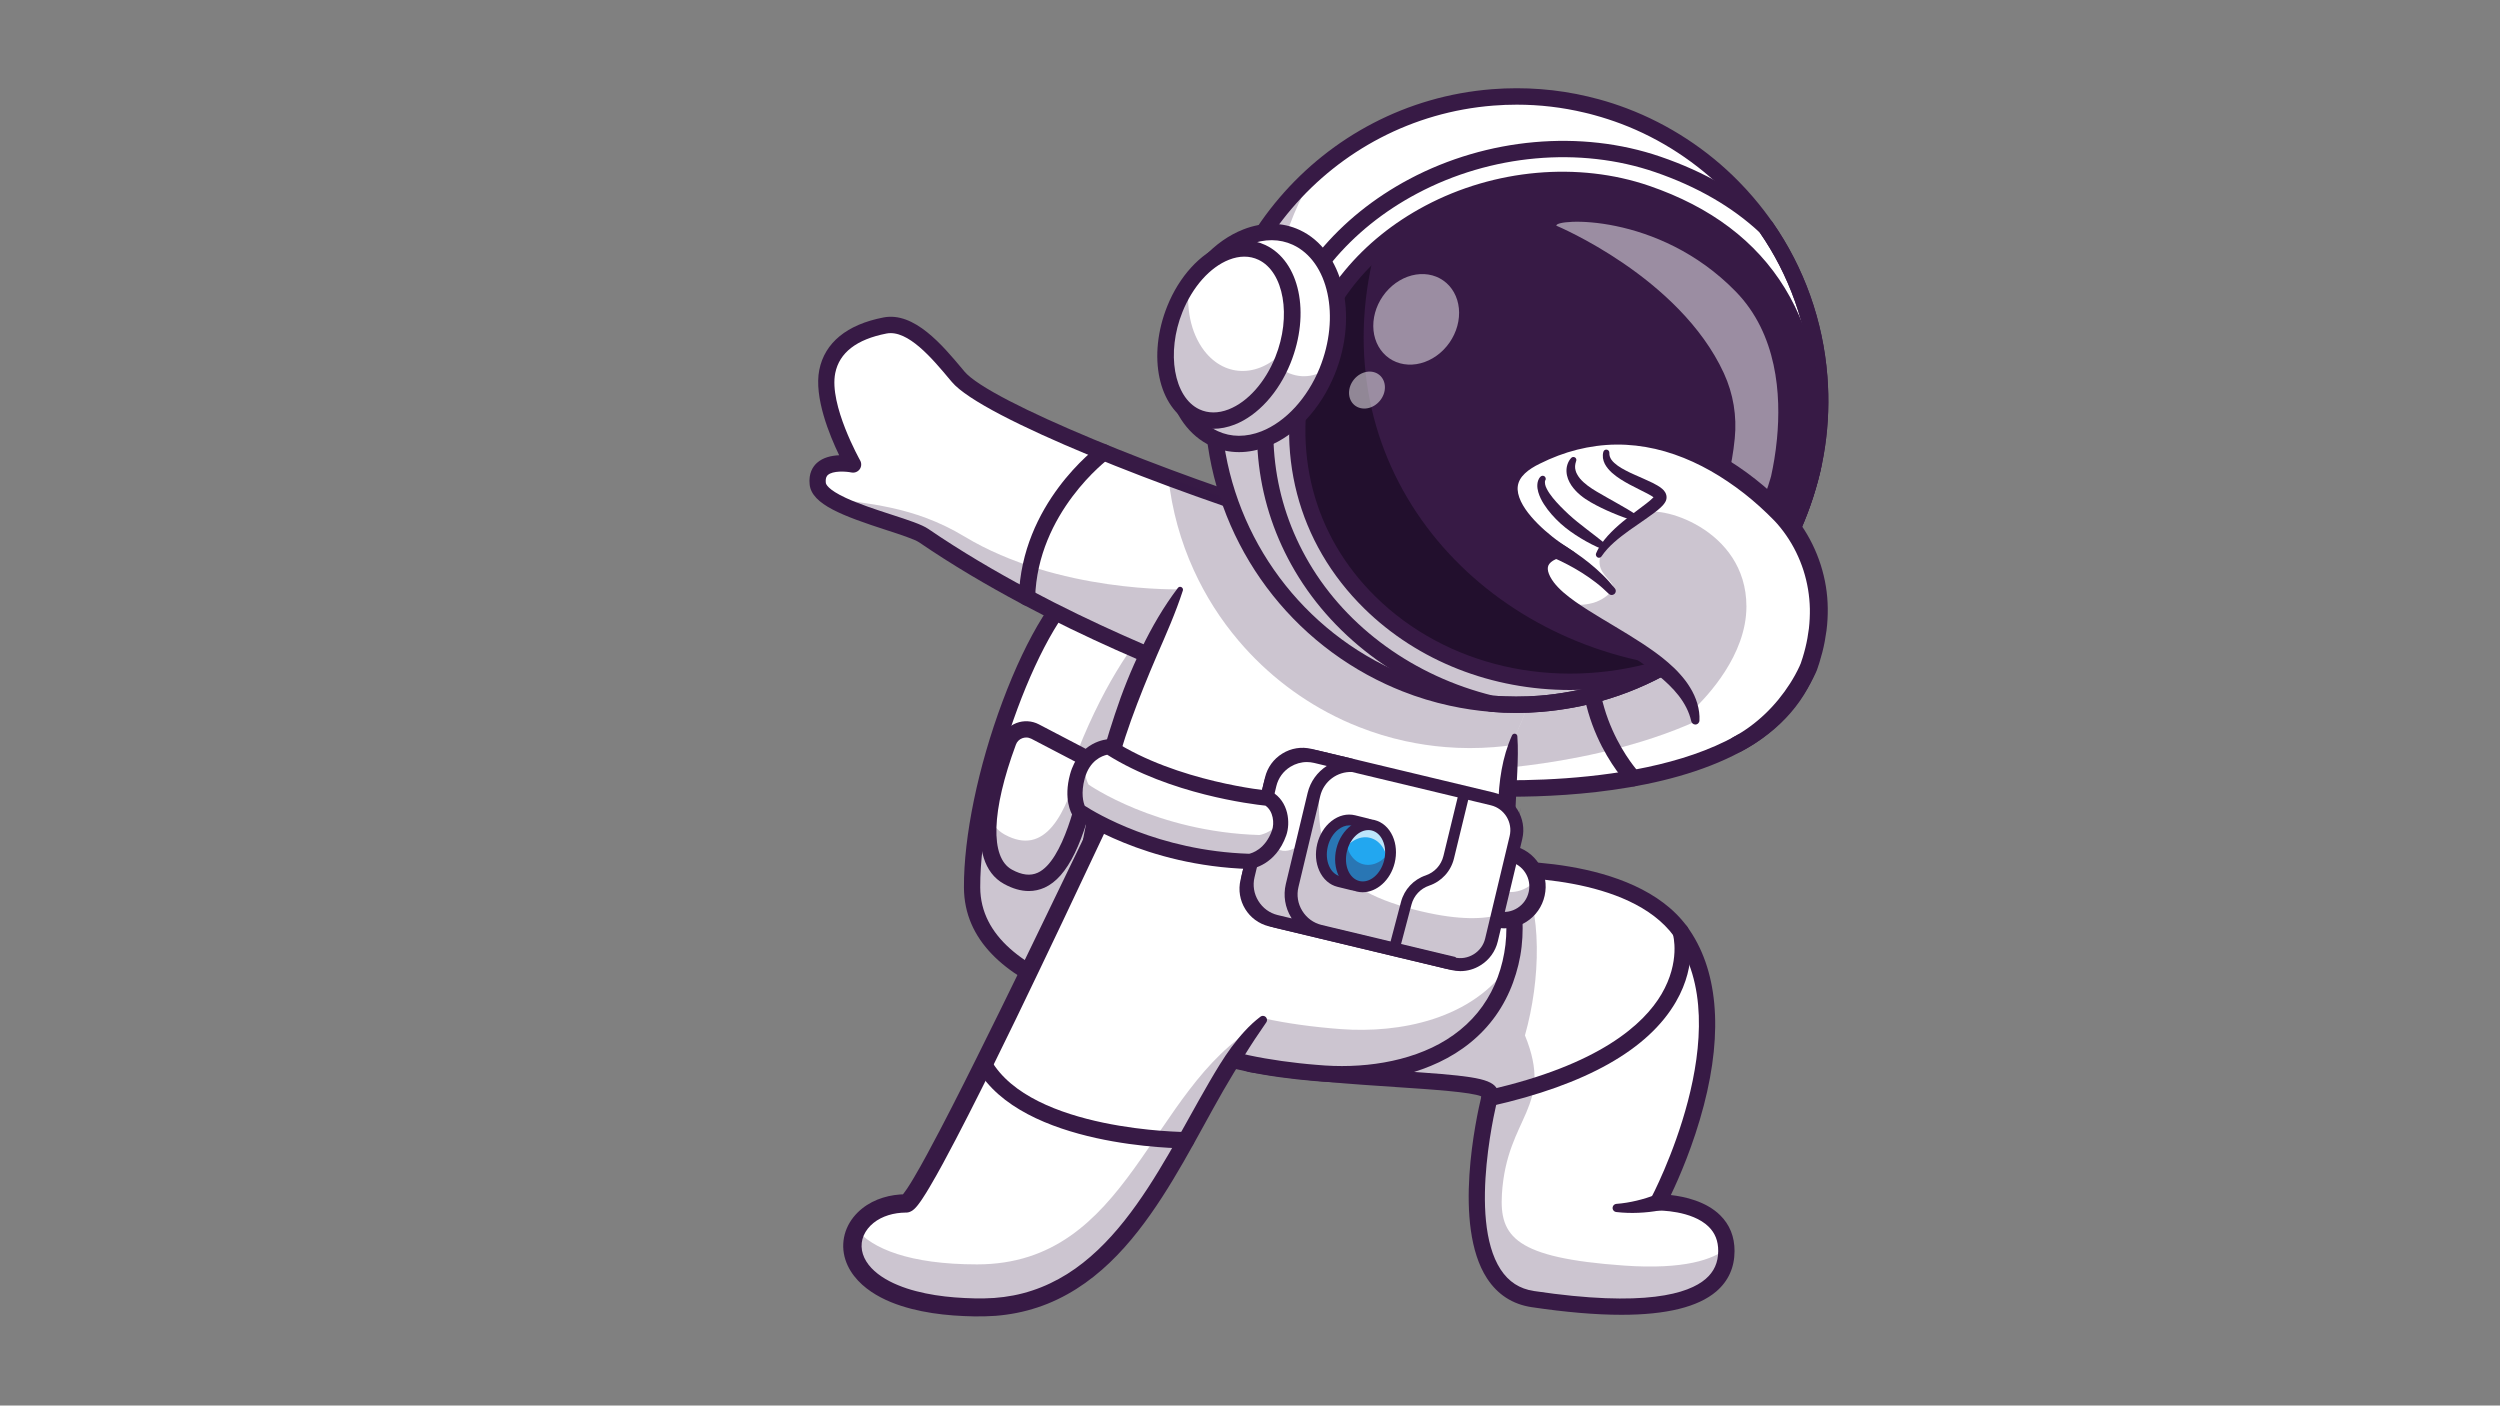 <?xml version="1.0" encoding="UTF-8"?> <svg xmlns="http://www.w3.org/2000/svg" xmlns:xlink="http://www.w3.org/1999/xlink" width="1366" zoomAndPan="magnify" viewBox="0 0 1024.5 576" height="768" preserveAspectRatio="xMidYMid meet" version="1.0"><rect x="0" y="0" width="1024.5" height="576" fill="#808080" stroke="none"/><defs><filter x="0%" y="0%" width="100%" height="100%" id="a3306f8730"><feColorMatrix values="0 0 0 0 1 0 0 0 0 1 0 0 0 0 1 0 0 0 1 0" color-interpolation-filters="sRGB"></feColorMatrix></filter><clipPath id="d2b8bc72b7"><path d="M 331.289 129 L 537 129 L 537 283 L 331.289 283 Z M 331.289 129 " clip-rule="nonzero"></path></clipPath><mask id="c59cd5c1da"><g filter="url(#a3306f8730)"><rect x="-102.45" width="1229.4" fill="#000000" y="-57.6" height="691.2" fill-opacity="0.5"></rect></g></mask><clipPath id="fb2069fa93"><rect x="0" width="51" y="0" height="52"></rect></clipPath><mask id="7c0c741ac7"><g filter="url(#a3306f8730)"><rect x="-102.45" width="1229.4" fill="#000000" y="-57.6" height="691.2" fill-opacity="0.5"></rect></g></mask><clipPath id="7824b8a9c9"><rect x="0" width="22" y="0" height="22"></rect></clipPath></defs><path fill="#ffffff" d="M 445.973 236.805 C 424.18 249.871 398.164 320.164 398.379 363.703 C 398.59 407.242 474.277 418.375 517.891 421.504 C 561.508 424.633 571.574 326.211 573.742 299.793 C 577.117 258.527 478.254 217.441 445.973 236.805 Z M 445.973 236.805 " fill-opacity="1" fill-rule="nonzero"></path><path fill="#371a45" d="M 517.891 421.504 C 474.277 418.375 398.59 407.242 398.379 363.703 C 398.359 358 398.77 351.848 399.586 345.41 C 410.613 356.113 428.211 349.445 431.426 338.105 C 441.762 301.641 454.691 277.496 466.641 261.586 C 480.477 243.168 505.516 236.965 526.238 246.992 C 553.23 260.039 575.375 279.898 573.742 299.793 C 571.574 326.211 561.508 424.633 517.891 421.504 Z M 517.891 421.504 " fill-opacity="0.25" fill-rule="nonzero"></path><path fill="#371a45" d="M 519.969 424.914 C 519.207 424.914 518.426 424.879 517.645 424.828 C 461.828 420.828 395.234 406.977 395.023 363.703 C 394.914 342.781 400.812 314.352 410.773 287.633 C 421.055 260.074 433.254 240.5 444.23 233.906 L 445.953 236.77 L 444.23 233.906 C 465.949 220.875 511.977 233.105 542.168 251.898 C 565.98 266.723 578.375 283.828 577.043 300.023 C 575.465 319.402 572 347.723 564.543 372.648 C 554.172 407.367 539.168 424.914 519.969 424.914 Z M 447.676 239.664 C 427.27 251.898 401.504 321.445 401.699 363.688 C 401.895 403.848 474.723 415.047 518.105 418.16 C 534.906 419.352 548.363 403.422 558.133 370.762 C 565.43 346.406 568.824 318.566 570.387 299.508 C 571.488 286.137 559.906 270.848 538.633 257.605 C 506.508 237.586 464.848 229.371 447.676 239.664 Z M 447.676 239.664 " fill-opacity="1" fill-rule="nonzero"></path><path fill="#ffffff" d="M 442.738 309.48 L 424.254 299.773 C 420.078 297.586 414.91 299.543 413.262 303.969 C 407.578 319.207 397.969 350.992 413.012 359.277 C 431.25 369.305 440.289 347.988 446.77 318.086 C 447.516 314.637 445.863 311.117 442.738 309.48 Z M 442.738 309.48 " fill-opacity="1" fill-rule="nonzero"></path><path fill="#371a45" d="M 446.734 318.031 C 440.324 347.953 431.32 369.289 413.066 359.297 C 405.57 355.207 404.168 345.25 405.359 334.426 C 406.617 337.695 408.66 340.328 411.715 341.996 C 428.051 350.941 436.984 334.762 443.273 309.801 C 446.023 311.508 447.445 314.816 446.734 318.031 Z M 446.734 318.031 " fill-opacity="0.25" fill-rule="nonzero"></path><path fill="#371a45" d="M 421.605 365.145 C 418.391 365.145 415 364.184 411.465 362.246 C 394.543 352.984 403.316 321.055 410.047 302.852 C 411.164 299.844 413.508 297.465 416.508 296.309 C 419.512 295.152 422.867 295.348 425.707 296.824 L 444.23 306.496 C 448.688 308.824 451.051 313.855 450 318.762 C 444.25 345.555 437.48 359.438 428.09 363.742 C 426.027 364.664 423.863 365.145 421.605 365.145 Z M 420.539 302.227 C 419.992 302.227 419.441 302.336 418.906 302.531 C 417.684 302.992 416.758 303.934 416.312 305.16 C 406.262 332.289 405.66 351.438 414.664 356.363 C 418.781 358.621 422.262 359.027 425.301 357.625 C 435.848 352.789 441.586 326.086 443.469 317.32 C 443.895 315.367 442.934 313.34 441.141 312.398 L 422.617 302.727 C 421.961 302.406 421.25 302.227 420.539 302.227 Z M 420.539 302.227 " fill-opacity="1" fill-rule="nonzero"></path><path fill="#371a45" d="M 441.797 238.953 C 444.105 240.059 446.324 241.16 448.562 242.316 C 450.801 243.469 453.004 244.645 455.207 245.836 C 459.609 248.254 463.941 250.777 468.152 253.586 C 468.914 254.102 469.129 255.133 468.613 255.914 C 468.133 256.625 467.211 256.859 466.465 256.484 L 466.445 256.484 C 462.094 254.242 457.602 252.254 453.039 250.387 C 450.766 249.461 448.477 248.555 446.168 247.684 C 443.875 246.812 441.551 245.961 439.258 245.176 L 439.242 245.176 C 437.5 244.574 436.559 242.672 437.164 240.91 C 437.766 239.168 439.668 238.227 441.426 238.832 C 441.566 238.848 441.691 238.902 441.797 238.953 Z M 441.797 238.953 " fill-opacity="1" fill-rule="nonzero"></path><path fill="#ffffff" d="M 512.512 436.043 C 557.422 443.848 612.633 441.52 610.645 448.773 C 609.754 452.012 591.164 526.84 628.152 532.367 C 683.664 540.652 707.41 531.852 707.461 512.688 C 707.461 512.367 707.461 512.047 707.445 511.727 C 706.645 492.188 679.438 492.758 679.438 492.758 C 679.438 492.758 717.742 421.574 688.711 381.715 C 674.059 361.645 641.367 357.234 622.969 356.414 C 615.012 356.059 609.738 356.363 609.738 356.363 C 609.738 356.363 503.293 434.445 512.512 436.043 Z M 512.512 436.043 " fill-opacity="1" fill-rule="nonzero"></path><path fill="#371a45" d="M 512.512 436.043 C 557.422 443.848 612.633 441.52 610.645 448.773 C 609.754 452.012 591.164 526.84 628.152 532.367 C 683.664 540.652 707.41 531.852 707.461 512.688 C 707.461 512.367 707.461 512.047 707.445 511.727 C 702.012 515.992 690.484 520.402 665.445 518.625 C 620.996 515.477 614.41 506.82 615.492 489.309 C 617.461 457.238 637.016 453.949 624.922 424.293 C 631.367 401.484 632.094 373.129 622.969 356.398 C 615.012 356.043 609.738 356.344 609.738 356.344 C 609.738 356.344 503.293 434.445 512.512 436.043 Z M 512.512 436.043 " fill-opacity="0.25" fill-rule="nonzero"></path><path fill="#371a45" d="M 664.453 538.805 C 653.938 538.805 641.668 537.754 627.672 535.676 C 619.859 534.5 613.715 530.535 609.363 523.852 C 595.246 502.145 605.031 457.754 607.074 449.289 C 602.758 447.512 586.848 446.465 572.676 445.52 C 554.652 444.328 532.207 442.855 511.941 439.332 C 510.309 439.051 509.066 437.91 508.711 436.383 C 508 433.379 507.273 430.266 558.258 390.941 C 582.641 372.113 607.52 353.855 607.766 353.68 L 608.566 353.09 L 609.543 353.039 C 611.992 352.895 669.617 349.875 691.41 379.758 C 703.891 396.898 706.254 422.23 698.211 453.039 C 693.965 469.309 687.98 482.926 684.715 489.734 C 690.309 490.359 699.078 492.258 704.906 497.984 C 708.848 501.859 710.836 506.82 710.816 512.723 C 710.801 519.426 708.277 524.973 703.344 529.223 C 695.902 535.602 682.867 538.805 664.453 538.805 Z M 517.305 433.449 C 536.094 436.418 556.48 437.75 573.102 438.855 C 601.02 440.703 610.289 441.629 613.148 445.664 C 613.98 446.855 614.25 448.258 613.859 449.664 C 613.734 450.145 601.195 499.086 614.941 520.207 C 618.246 525.273 622.719 528.172 628.633 529.062 C 674.129 535.852 691.996 530.129 698.973 524.117 C 702.418 521.148 704.105 517.418 704.125 512.668 C 704.141 508.582 702.863 505.328 700.234 502.73 C 693.328 495.922 679.652 496.082 679.512 496.082 L 673.809 496.188 L 676.508 491.156 C 676.883 490.465 713.48 421.344 686.012 383.672 C 667.773 358.656 618.402 359.387 610.891 359.633 C 570.828 389.074 527.551 422.621 517.305 433.449 Z M 607.875 449.734 Z M 607.43 447.887 C 607.43 447.902 607.43 447.902 607.43 447.887 C 607.43 447.902 607.43 447.902 607.43 447.887 Z M 607.43 447.887 " fill-opacity="1" fill-rule="nonzero"></path><path fill="#ffffff" d="M 588.32 283.668 L 597.82 322.406 C 597.82 322.406 668.68 328.434 711.918 304.984 C 713.695 304.023 715.434 303.012 717.121 301.941 C 749.566 281.32 748.609 247.363 738.434 225.48 C 716.805 179.023 656.977 156.25 636.785 175.379 C 606.043 204.465 648.645 226.828 653.652 246.332 C 654.152 248.324 654.277 250.262 653.902 252.184 C 649.73 273.09 588.32 283.668 588.32 283.668 Z M 588.32 283.668 " fill-opacity="1" fill-rule="nonzero"></path><path fill="#371a45" d="M 595.656 277.836 L 609.508 315.242 C 609.508 315.242 675.426 312.203 715.703 283.969 C 709.328 284.129 706.574 283.488 702.402 275.719 C 695.387 262.582 678.305 236.68 656.281 233.285 C 657.012 235.203 657.348 237.105 657.188 239.062 C 655.449 260.305 595.656 277.836 595.656 277.836 Z M 595.656 277.836 " fill-opacity="0.25" fill-rule="nonzero"></path><path fill="#371a45" d="M 619.027 326.496 C 606.824 326.496 598.551 325.82 597.555 325.75 C 595.727 325.59 594.359 323.969 594.52 322.141 C 594.68 320.289 596.293 318.938 598.125 319.098 C 598.887 319.172 674.344 325.234 715.348 299.152 C 745.926 279.703 745.27 248.094 735.414 226.938 C 721.047 196.074 690.129 177.352 667.504 173.016 C 654.984 170.633 644.898 172.34 639.094 177.832 C 620.109 195.789 631.758 210.082 644.102 225.23 C 651.773 234.633 659.035 243.543 657.172 252.855 C 652.715 275.348 595.426 285.855 588.906 286.973 C 587.098 287.293 585.355 286.066 585.055 284.254 C 584.734 282.441 585.961 280.699 587.77 280.395 C 610.645 276.449 647.918 265.125 650.617 251.559 C 651.859 245.32 645.574 237.621 638.914 229.461 C 632.504 221.602 625.879 213.477 623.375 204.18 C 620.395 193.086 624.035 182.883 634.492 172.98 C 641.914 165.957 654.082 163.645 668.75 166.453 C 693.008 171.094 726.09 191.113 741.469 224.109 C 753.332 249.605 750.969 284.43 718.934 304.805 C 689.613 323.402 645.254 326.496 619.027 326.496 Z M 619.027 326.496 " fill-opacity="1" fill-rule="nonzero"></path><path fill="#371a45" d="M 669.281 322.266 C 668.395 322.266 667.523 321.91 666.867 321.234 C 665.781 320.094 640.371 292.824 650.121 253.215 C 650.562 251.418 652.375 250.332 654.168 250.758 C 655.961 251.188 657.047 253.016 656.621 254.812 C 647.758 290.762 671.465 316.363 671.715 316.629 C 672.977 317.961 672.922 320.078 671.59 321.355 C 670.934 321.961 670.117 322.266 669.281 322.266 Z M 669.281 322.266 " fill-opacity="1" fill-rule="nonzero"></path><path fill="#ffffff" d="M 335.141 198.242 C 335.371 200.285 337.078 202.188 339.688 203.969 C 349.738 210.742 373.27 215.613 378.598 219.504 C 406.777 240.059 444.746 257.676 470.406 268.414 C 487.242 275.453 498.785 279.543 498.785 279.543 L 507.574 262.562 L 511.355 255.238 L 532.703 213.977 C 526.949 212.234 520.965 210.332 514.871 208.324 C 503.047 204.43 490.793 200.125 478.789 195.648 C 438.016 180.465 400.227 163.379 392.66 154.328 C 384.633 144.746 373.676 131.219 362.684 133.352 C 355.617 134.719 341.746 138.684 339.031 152.215 C 336.152 166.598 349.613 190.297 349.613 190.297 C 349.613 190.297 333.934 187.078 335.141 198.242 Z M 335.141 198.242 " fill-opacity="1" fill-rule="nonzero"></path><path fill="#371a45" d="M 339.688 203.969 C 349.738 210.742 373.27 215.613 378.598 219.504 C 425.266 253.551 498.785 279.543 498.785 279.543 L 511.355 255.238 L 483.762 241.496 C 483.762 241.496 433.629 243.027 395.199 219.844 C 374.086 207.098 354.926 206.582 339.688 203.969 Z M 339.688 203.969 " fill-opacity="0.25" fill-rule="nonzero"></path><g clip-path="url(#d2b8bc72b7)"><path fill="#371a45" d="M 498.785 282.887 C 498.43 282.887 498.055 282.832 497.684 282.707 C 497.027 282.477 430.91 259.328 376.695 222.277 C 374.777 220.965 368.918 219.062 363.27 217.23 C 345.406 211.434 332.691 206.703 331.801 198.617 C 331.289 193.941 333.133 191.184 334.77 189.707 C 337.273 187.434 340.824 186.688 343.895 186.562 C 339.953 178.402 333.508 162.758 335.746 151.574 C 337.984 140.426 347.074 132.996 362.027 130.098 C 374.652 127.645 386.18 141.422 394.598 151.484 L 395.199 152.215 C 405.48 164.516 479.34 194.312 533.645 210.793 C 535.402 211.328 536.414 213.195 535.863 214.973 C 535.332 216.73 533.465 217.727 531.691 217.195 C 480.832 201.762 402.355 171.219 390.066 156.516 L 389.445 155.789 C 382.113 147.004 372.062 134.988 363.289 136.676 C 351.035 139.059 343.969 144.516 342.281 152.906 C 339.668 165.887 352.367 188.465 352.492 188.695 C 353.129 189.832 353.059 191.254 352.297 192.305 C 351.531 193.352 350.199 193.887 348.922 193.621 C 346.648 193.156 341.285 192.82 339.242 194.668 C 338.961 194.938 338.18 195.648 338.426 197.906 C 338.48 198.312 339.082 200.555 346.648 204.055 C 352.102 206.582 359.113 208.875 365.312 210.883 C 372.258 213.141 377.742 214.918 380.441 216.766 C 433.93 253.32 499.191 276.184 499.848 276.414 C 501.59 277.02 502.512 278.922 501.91 280.664 C 501.465 282.016 500.168 282.887 498.785 282.887 Z M 498.785 282.887 " fill-opacity="1" fill-rule="nonzero"></path></g><path fill="#ffffff" d="M 541.832 439.957 C 569.375 442.02 606.754 434.145 617.891 398.852 C 626.5 371.582 611.867 354.566 620.109 305.285 C 620.305 304.078 620.535 302.832 620.766 301.586 C 620.766 301.586 656.547 238.047 591.676 203.328 C 560.086 186.418 533.68 195.023 514.891 208.305 C 503.152 216.59 494.398 226.723 489.211 233.586 C 485.645 238.297 483.762 241.48 483.762 241.48 C 479.27 250.066 474.773 258.797 470.426 268.414 C 461.152 288.859 452.578 313.34 446.398 349.02 C 439.844 386.781 446.91 432.879 541.832 439.957 Z M 541.832 439.957 " fill-opacity="1" fill-rule="nonzero"></path><path fill="#371a45" d="M 541.832 439.957 C 569.375 442.02 606.754 434.145 617.891 398.852 C 618.352 397.379 618.742 395.938 619.098 394.516 C 603.684 418.02 573.051 423.477 549.574 421.734 C 454.672 414.641 447.586 368.559 454.121 330.797 C 458.758 304.004 464.758 283.543 471.363 266.352 C 461.738 287.223 452.773 312.113 446.398 349.02 C 439.844 386.781 446.91 432.879 541.832 439.957 Z M 541.832 439.957 " fill-opacity="0.25" fill-rule="nonzero"></path><path fill="#371a45" d="M 484.738 241.996 C 481.734 251.258 477.848 259.969 474.062 268.68 C 470.316 277.41 466.746 286.176 463.535 295.098 C 460.336 304.023 457.621 313.125 455.348 322.352 C 453.094 331.578 451.211 340.93 449.559 350.281 C 448.012 359.508 447.375 368.879 448.547 377.965 C 449.684 387.031 452.824 395.742 458.082 403.066 C 463.305 410.426 470.547 416.277 478.574 420.738 C 482.605 422.977 486.832 424.898 491.184 426.535 C 495.535 428.188 500.008 429.574 504.539 430.746 C 513.629 433.094 522.953 434.656 532.348 435.688 C 534.691 435.938 537.055 436.188 539.414 436.363 C 541.793 436.559 544.102 436.758 546.41 436.809 C 551.066 436.969 555.719 436.809 560.316 436.348 C 569.531 435.406 578.625 433.199 586.867 429.289 C 595.086 425.395 602.367 419.652 607.555 412.293 C 612.758 404.984 615.883 396.133 616.93 387.172 C 617.996 378.16 616.664 368.824 615.617 359.227 C 615.082 354.426 614.621 349.57 614.355 344.699 C 614.09 339.828 613.875 334.922 613.965 330.016 C 614.23 320.238 615.562 310.406 619.629 301.34 C 619.895 300.754 620.57 300.504 621.141 300.754 C 621.531 300.93 621.777 301.305 621.812 301.711 L 621.812 301.73 C 622.168 306.656 621.992 311.402 621.797 316.129 C 621.531 320.84 621.316 325.535 621.102 330.227 C 620.891 334.922 620.801 339.617 621.031 344.328 C 621.262 349.039 621.727 353.73 622.238 358.477 C 622.754 363.227 623.359 368.008 623.715 372.934 C 623.891 375.387 623.996 377.875 623.98 380.383 C 623.98 382.887 623.84 385.414 623.555 387.918 C 623.004 392.969 621.762 397.91 620.039 402.656 C 618.297 407.422 615.938 411.992 612.988 416.152 C 610.039 420.328 606.508 424.062 602.562 427.262 C 598.621 430.48 594.27 433.148 589.742 435.297 C 580.633 439.617 570.828 441.965 560.992 442.977 C 556.074 443.477 551.117 443.637 546.18 443.477 C 543.711 443.406 541.227 443.211 538.848 443.016 C 536.434 442.816 534.016 442.57 531.602 442.32 C 521.957 441.273 512.316 439.652 502.832 437.199 C 498.09 435.973 493.402 434.5 488.785 432.754 C 484.168 431.012 479.641 428.969 475.289 426.551 C 466.605 421.734 458.527 415.246 452.613 406.926 C 449.648 402.781 447.25 398.25 445.457 393.484 C 443.664 388.719 442.508 383.758 441.867 378.781 C 440.59 368.789 441.301 358.797 442.918 349.125 C 444.602 339.578 446.504 330.105 448.793 320.699 C 451.121 311.293 453.801 301.961 456.875 292.75 C 459.91 283.523 463.516 274.477 467.777 265.766 C 471.988 257.035 476.836 248.66 482.711 240.91 C 483.086 240.414 483.797 240.324 484.293 240.695 C 484.738 241.051 484.879 241.551 484.738 241.996 Z M 484.738 241.996 " fill-opacity="1" fill-rule="nonzero"></path><path fill="#ffffff" d="M 451.297 336.289 C 436.559 366.922 376.785 494.234 371.227 493.168 C 341.125 493.363 334.129 535.801 402.02 535.801 C 469.129 535.801 486.016 450.32 517.715 417.859 Z M 451.297 336.289 " fill-opacity="1" fill-rule="nonzero"></path><path fill="#371a45" d="M 402.02 535.797 C 467.457 535.797 485.129 454.535 515.352 420.383 C 470.902 446.07 463.23 518.145 400.367 518.145 C 372.609 518.145 357.305 511.566 351 503.797 C 344.465 516.438 356.148 535.797 402.02 535.797 Z M 402.02 535.797 " fill-opacity="0.25" fill-rule="nonzero"></path><path fill="#371a45" d="M 454.301 337.75 L 435.457 377.645 C 429.137 390.941 422.797 404.223 416.387 417.465 C 409.977 430.73 403.457 443.922 396.762 457.059 C 393.406 463.617 390.016 470.18 386.48 476.688 C 384.703 479.938 382.91 483.191 380.992 486.41 C 380.035 488.027 379.059 489.645 377.973 491.266 C 377.422 492.082 376.875 492.898 376.199 493.754 C 375.859 494.18 375.504 494.625 375.008 495.121 C 374.762 495.371 374.492 495.637 374.031 495.977 C 373.801 496.137 373.516 496.332 373.039 496.543 C 372.93 496.598 372.789 496.652 372.629 496.703 C 372.488 496.758 372.309 496.812 372.098 496.848 C 371.707 496.918 371.121 496.973 370.496 496.848 L 371.227 496.918 C 366.324 496.934 361.461 498.32 357.926 501.184 C 356.168 502.605 354.781 504.367 353.945 506.305 C 353.113 508.242 352.883 510.34 353.238 512.402 C 353.594 514.465 354.551 516.473 355.953 518.289 C 357.355 520.102 359.188 521.719 361.246 523.105 C 363.305 524.492 365.578 525.664 367.977 526.645 C 370.355 527.637 372.859 528.457 375.418 529.113 C 380.551 530.465 385.895 531.246 391.273 531.676 C 396.656 532.082 402.215 532.262 407.453 531.906 C 412.746 531.516 417.965 530.535 422.973 528.867 C 428 527.23 432.793 524.918 437.305 522.109 C 446.324 516.457 454.07 508.723 460.836 500.188 C 467.617 491.637 473.477 482.27 479.055 472.688 C 484.629 463.086 489.871 453.219 495.535 443.477 C 498.375 438.621 501.254 433.734 504.66 429.129 C 508.09 424.578 511.871 420.152 516.523 416.648 C 517.27 416.078 518.336 416.238 518.887 416.988 C 519.332 417.59 519.332 418.391 518.922 418.977 L 518.902 418.996 C 515.742 423.512 512.762 428.027 509.883 432.703 C 506.988 437.344 504.113 442.035 501.34 446.855 C 495.82 456.473 490.613 466.375 485.004 476.137 C 479.391 485.895 473.406 495.547 466.34 504.562 C 459.289 513.539 451.051 521.914 441.121 528.191 C 436.168 531.32 430.84 533.914 425.246 535.762 C 419.652 537.629 413.828 538.77 407.984 539.23 C 402.074 539.641 396.441 539.48 390.688 539.07 C 384.953 538.645 379.199 537.824 373.516 536.367 C 367.852 534.891 362.168 532.812 357 529.328 C 354.426 527.586 351.992 525.469 349.988 522.875 C 347.98 520.277 346.398 517.113 345.812 513.648 C 345.211 510.199 345.652 506.52 347.039 503.316 C 348.406 500.117 350.625 497.398 353.219 495.316 C 355.812 493.219 358.777 491.746 361.832 490.801 C 364.902 489.844 368.066 489.434 371.172 489.398 L 371.902 489.469 C 370.801 489.289 370.285 489.574 370.02 489.664 C 369.754 489.789 369.664 489.859 369.629 489.879 C 369.539 489.949 369.609 489.895 369.68 489.824 C 369.84 489.664 370.07 489.398 370.301 489.094 C 370.766 488.508 371.262 487.797 371.742 487.086 C 372.699 485.645 373.641 484.117 374.547 482.57 C 376.375 479.477 378.152 476.293 379.891 473.078 C 383.371 466.66 386.766 460.152 390.102 453.629 C 396.781 440.559 403.281 427.387 409.781 414.215 C 422.777 387.848 435.406 361.305 448.281 334.816 C 449.078 333.16 451.086 332.469 452.738 333.27 C 454.406 334.105 455.098 336.078 454.301 337.75 Z M 454.301 337.75 " fill-opacity="1" fill-rule="nonzero"></path><path fill="#6b184e" d="M 684.5 237.977 C 683.969 237.977 683.434 237.852 682.938 237.586 C 681.27 236.715 680.629 234.672 681.5 233 C 681.605 232.785 692.438 211.539 682.262 202.012 C 679.422 199.344 676.438 198.297 673.172 198.828 C 667.613 199.719 661.469 205.195 657.152 213.105 C 656.246 214.758 654.188 215.363 652.555 214.457 C 650.902 213.551 650.297 211.488 651.203 209.852 C 656.586 199.984 664.398 193.352 672.105 192.125 C 677.434 191.273 682.547 192.98 686.898 197.07 C 700.82 210.117 688.051 235.098 687.5 236.145 C 686.898 237.32 685.727 237.977 684.5 237.977 Z M 684.5 237.977 " fill-opacity="1" fill-rule="nonzero"></path><path fill="#371a45" d="M 478.789 195.648 C 480.262 209.105 483.848 221.871 489.195 233.602 C 493.988 244.145 500.203 253.887 507.574 262.562 C 519.258 276.344 533.875 287.508 550.355 295.133 C 552.52 296.129 554.703 297.07 556.941 297.941 C 563.051 300.344 569.375 302.297 575.871 303.703 C 581.254 304.875 586.777 305.711 592.387 306.156 C 598.887 306.691 605.512 306.707 612.223 306.176 C 614.445 305.996 616.645 305.766 618.832 305.48 C 619.258 305.43 619.684 305.355 620.09 305.305 C 620.285 304.094 620.516 302.852 620.746 301.605 C 620.746 301.605 656.531 238.066 591.66 203.344 C 560.066 186.438 533.66 195.043 514.871 208.324 C 503.047 204.43 490.793 200.125 478.789 195.648 Z M 478.789 195.648 " fill-opacity="0.25" fill-rule="nonzero"></path><path fill="#ffffff" d="M 706.113 255.543 C 690.875 269.73 672.016 280.148 650.918 285.266 C 646.621 286.316 642.234 287.133 637.762 287.719 C 635.594 288.004 633.375 288.234 631.156 288.434 C 624.441 288.965 617.816 288.93 611.32 288.414 C 605.707 287.969 600.203 287.133 594.805 285.961 C 588.305 284.539 581.965 282.602 575.855 280.199 C 573.637 279.312 571.434 278.371 569.285 277.375 C 529.738 259.062 500.969 220.484 497.328 173.902 C 491.965 105.281 543.18 45.312 611.727 39.945 C 624.922 38.914 637.812 39.98 650.051 42.879 C 651.488 43.199 652.91 43.57 654.328 43.961 C 658.129 44.992 661.859 46.219 665.516 47.605 C 673.953 50.809 681.98 54.93 689.453 59.82 C 696.93 64.711 703.855 70.383 710.109 76.727 C 712.098 78.754 714.016 80.836 715.879 82.984 C 718.648 86.223 721.277 89.598 723.711 93.121 C 735.91 110.668 743.762 131.59 745.535 154.453 C 748.625 193.941 733 230.547 706.113 255.543 Z M 706.113 255.543 " fill-opacity="1" fill-rule="nonzero"></path><path fill="#371a45" d="M 497.344 173.902 C 500.969 220.484 529.754 259.078 569.301 277.375 C 571.469 278.371 573.652 279.312 575.871 280.199 C 581.98 282.602 588.305 284.539 594.805 285.961 C 600.203 287.133 605.707 287.969 611.32 288.414 C 617.816 288.949 624.441 288.965 631.156 288.449 C 633.375 288.254 635.578 288.039 637.762 287.738 C 642.234 287.152 646.621 286.316 650.918 285.285 C 672.035 280.164 690.875 269.746 706.113 255.559 C 714.496 247.773 721.773 238.848 727.742 229.07 C 712.879 242.277 694.816 251.984 674.68 256.859 C 670.383 257.906 665.996 258.723 661.52 259.312 C 659.355 259.594 657.152 259.828 654.914 260.023 C 648.203 260.539 641.578 260.52 635.078 260.004 C 629.469 259.559 623.961 258.723 618.562 257.551 C 612.062 256.129 605.723 254.191 599.617 251.789 C 597.395 250.902 595.195 249.961 593.027 248.965 C 553.48 230.652 524.711 192.074 521.07 145.496 C 518.941 118.312 525.707 92.496 538.883 70.898 C 510.719 95.91 494.168 133.387 497.344 173.902 Z M 497.344 173.902 " fill-opacity="0.25" fill-rule="nonzero"></path><path fill="#371a45" d="M 621.371 291.402 C 617.926 291.402 614.516 291.258 611.105 290.992 C 605.512 290.547 599.828 289.711 594.254 288.484 C 587.719 287.062 581.219 285.09 574.914 282.602 C 572.66 281.695 570.402 280.734 568.203 279.719 C 526.469 260.395 498.32 219.914 494.754 174.098 C 489.285 104.176 541.672 42.824 611.516 37.348 C 624.762 36.316 637.938 37.332 650.637 40.352 C 652.02 40.672 653.457 41.027 655.023 41.473 C 658.875 42.523 662.711 43.766 666.422 45.188 C 674.965 48.426 683.188 52.621 690.859 57.652 C 698.457 62.629 705.562 68.426 711.938 74.914 C 713.98 76.996 715.969 79.145 717.816 81.316 C 720.711 84.676 723.391 88.16 725.805 91.66 C 738.629 110.098 746.336 131.75 748.094 154.277 C 751.148 193.211 736.461 230.828 707.836 257.461 C 691.957 272.234 672.477 282.727 651.488 287.809 C 647.047 288.875 642.52 289.73 638.062 290.316 C 636.02 290.582 633.816 290.832 631.332 291.027 C 628.047 291.277 624.691 291.402 621.371 291.402 Z M 621.566 42.148 C 618.367 42.148 615.152 42.273 611.941 42.523 C 544.938 47.785 494.684 106.633 499.938 173.707 C 503.367 217.676 530.359 256.5 570.402 275.027 C 572.516 276.004 574.684 276.93 576.848 277.781 C 582.887 280.164 589.121 282.051 595.391 283.418 C 600.754 284.59 606.188 285.391 611.551 285.816 C 617.961 286.332 624.496 286.352 630.977 285.836 C 633.355 285.641 635.488 285.41 637.441 285.145 C 641.738 284.574 646.07 283.773 650.332 282.742 C 670.473 277.871 689.152 267.793 704.371 253.641 C 731.828 228.094 745.91 192.02 742.977 154.648 C 741.293 133.051 733.902 112.266 721.598 94.594 C 719.27 91.234 716.695 87.895 713.926 84.656 C 712.148 82.594 710.25 80.531 708.277 78.523 C 702.152 72.301 695.352 66.738 688.051 61.953 C 680.684 57.137 672.797 53.102 664.609 50.008 C 661.059 48.656 657.367 47.465 653.652 46.453 C 652.164 46.043 650.812 45.688 649.48 45.383 C 640.352 43.234 631.012 42.148 621.566 42.148 Z M 706.113 255.543 Z M 706.113 255.543 " fill-opacity="1" fill-rule="nonzero"></path><path fill="#371a45" d="M 621.371 292.148 C 617.906 292.148 614.461 292.004 611.051 291.719 C 605.422 291.277 599.723 290.422 594.109 289.195 C 587.539 287.773 580.988 285.781 574.664 283.277 C 572.391 282.371 570.117 281.391 567.918 280.379 C 525.938 260.93 497.629 220.215 494.023 174.117 C 488.52 103.77 541.207 42.059 611.477 36.551 C 624.816 35.52 638.043 36.531 650.832 39.57 C 652.215 39.891 653.672 40.266 655.234 40.691 C 659.105 41.738 662.961 43.004 666.707 44.426 C 675.301 47.68 683.559 51.91 691.285 56.957 C 698.938 61.953 706.078 67.805 712.488 74.328 C 714.547 76.426 716.535 78.578 718.402 80.762 C 721.312 84.16 724.012 87.66 726.445 91.18 C 739.34 109.723 747.098 131.504 748.855 154.172 C 751.93 193.336 737.172 231.168 708.367 257.961 C 692.402 272.805 672.797 283.363 651.684 288.484 C 647.207 289.57 642.68 290.406 638.168 291.008 C 636.125 291.293 633.906 291.523 631.402 291.738 C 628.082 292.023 624.727 292.148 621.371 292.148 Z M 621.566 42.895 C 618.387 42.895 615.191 43.02 611.992 43.27 C 545.398 48.496 495.465 106.969 500.668 173.637 C 504.074 217.336 530.91 255.914 570.688 274.332 C 572.781 275.293 574.949 276.219 577.098 277.09 C 583.082 279.453 589.297 281.34 595.512 282.688 C 600.84 283.844 606.238 284.645 611.586 285.07 C 617.961 285.586 624.461 285.605 630.887 285.09 C 633.25 284.895 635.363 284.664 637.316 284.395 C 641.598 283.828 645.895 283.027 650.137 282.016 C 670.152 277.16 688.711 267.168 703.84 253.09 C 731.133 227.699 745.109 191.844 742.215 154.723 C 740.547 133.246 733.195 112.605 720.977 95.039 C 718.668 91.695 716.094 88.371 713.34 85.172 C 711.582 83.109 709.68 81.066 707.727 79.074 C 701.637 72.887 694.871 67.359 687.625 62.613 C 680.309 57.812 672.461 53.812 664.328 50.734 C 660.793 49.402 657.137 48.211 653.441 47.199 C 651.969 46.789 650.617 46.434 649.305 46.148 C 640.246 43.98 630.961 42.895 621.566 42.895 Z M 706.113 255.543 Z M 706.113 255.543 " fill-opacity="1" fill-rule="nonzero"></path><path fill="#371a45" d="M 680.148 274.102 C 594.75 299.082 512.387 232.855 535.562 147.734 C 551.332 89.832 620.145 60.586 674.715 79.305 C 714.441 92.941 747.277 123.645 742.996 191.148 C 742.996 191.148 736.496 220.73 722.359 237.125 C 708.227 253.516 691.711 267.062 691.711 267.062 Z M 680.148 274.102 " fill-opacity="1" fill-rule="nonzero"></path><path fill="#220f2d" d="M 535.562 147.754 C 512.387 232.855 594.75 299.098 680.148 274.121 L 682.492 272.699 C 601.891 260.59 541.492 189.406 563.336 102.914 C 550.355 114.738 540.445 129.867 535.562 147.754 Z M 535.562 147.754 " fill-opacity="1" fill-rule="nonzero"></path><path fill="#371a45" d="M 621.371 292.148 C 617.906 292.148 614.461 292.004 611.051 291.719 L 610.535 291.633 C 576.457 283.312 547.352 262.316 530.68 234.012 C 514.73 206.938 510.93 175.609 519.703 143.395 C 527.766 113.762 548.348 88.887 577.613 73.352 C 609.473 56.461 647.902 53.031 680.434 64.195 C 698.688 70.453 714.031 79.359 726.02 90.664 L 726.27 90.898 L 726.465 91.18 C 739.355 109.723 747.117 131.52 748.875 154.172 C 751.945 193.336 737.188 231.168 708.387 257.961 C 692.422 272.805 672.816 283.363 651.699 288.484 C 647.227 289.57 642.699 290.406 638.188 291.008 C 636.145 291.293 633.926 291.523 631.422 291.738 C 628.082 292.023 624.727 292.148 621.371 292.148 Z M 611.852 285.09 C 618.137 285.586 624.547 285.586 630.887 285.09 C 633.25 284.895 635.363 284.664 637.316 284.395 C 641.598 283.828 645.895 283.027 650.137 282.016 C 670.152 277.16 688.711 267.168 703.84 253.09 C 731.133 227.699 745.109 191.844 742.215 154.723 C 740.547 133.371 733.281 112.836 721.172 95.324 C 709.914 84.801 695.492 76.461 678.266 70.539 C 647.457 59.961 611 63.234 580.758 79.289 C 553.125 93.938 533.75 117.352 526.168 145.176 C 517.891 175.594 521.445 205.141 536.449 230.633 C 552.148 257.32 579.621 277.16 611.852 285.09 Z M 706.113 255.543 Z M 706.113 255.543 " fill-opacity="1" fill-rule="nonzero"></path><path fill="#371a45" d="M 643.441 282.762 C 611.566 282.762 581.184 271.098 559.039 249.336 C 531.672 222.422 521.941 185.07 532.348 146.863 C 539.559 120.391 557.918 98.188 584.059 84.32 C 612.492 69.242 646.781 66.184 675.816 76.141 C 726.355 93.477 750.082 132.25 746.352 191.363 L 746.281 191.879 C 746.016 193.121 739.426 222.492 724.918 239.328 C 710.766 255.738 694.551 269.105 693.859 269.656 L 693.469 269.926 L 681.516 277.195 L 681.09 277.32 C 668.59 280.984 655.891 282.762 643.441 282.762 Z M 640.23 77.047 C 622.078 77.047 603.594 81.512 587.168 90.223 C 562.68 103.219 545.488 123.945 538.777 148.605 C 529.027 184.41 538.117 219.379 563.707 244.535 C 592.691 273.02 636.75 283.152 678.781 270.992 L 689.773 264.305 C 691.586 262.812 706.824 249.996 719.84 234.918 C 732.59 220.129 739.035 193.461 739.691 190.652 C 743.137 135.074 720.906 98.668 673.648 82.453 C 663.047 78.844 651.719 77.047 640.23 77.047 Z M 680.148 274.102 Z M 680.148 274.102 " fill-opacity="1" fill-rule="nonzero"></path><path fill="#ffffff" d="M 529.039 96.402 C 530.039 96.75 531.016 97.164 531.965 97.648 C 532.914 98.129 533.832 98.676 534.719 99.285 C 535.609 99.895 536.461 100.566 537.281 101.301 C 538.102 102.035 538.879 102.824 539.621 103.676 C 540.363 104.523 541.062 105.426 541.719 106.383 C 542.379 107.344 542.988 108.348 543.555 109.402 C 544.121 110.461 544.641 111.559 545.109 112.703 C 545.582 113.848 546 115.031 546.371 116.25 C 546.738 117.473 547.055 118.727 547.32 120.012 C 547.586 121.301 547.797 122.613 547.957 123.953 C 548.113 125.293 548.219 126.652 548.27 128.031 C 548.316 129.414 548.312 130.805 548.254 132.215 C 548.195 133.621 548.082 135.035 547.914 136.457 C 547.746 137.875 547.527 139.297 547.254 140.715 C 546.98 142.137 546.652 143.551 546.273 144.957 C 545.895 146.363 545.469 147.754 544.988 149.133 C 544.512 150.512 543.984 151.871 543.41 153.211 C 542.836 154.547 542.215 155.859 541.551 157.145 C 540.887 158.43 540.18 159.68 539.434 160.898 C 538.684 162.117 537.895 163.297 537.07 164.438 C 536.246 165.578 535.387 166.672 534.492 167.727 C 533.598 168.777 532.676 169.781 531.719 170.734 C 530.766 171.688 529.789 172.586 528.781 173.43 C 527.777 174.273 526.75 175.062 525.707 175.789 C 524.66 176.52 523.598 177.188 522.52 177.793 C 521.441 178.398 520.355 178.938 519.258 179.414 C 518.16 179.891 517.055 180.301 515.945 180.645 C 514.84 180.988 513.73 181.262 512.621 181.469 C 511.516 181.676 510.414 181.812 509.316 181.879 C 508.219 181.945 507.133 181.941 506.059 181.871 C 504.984 181.797 503.922 181.656 502.879 181.445 C 501.836 181.23 500.816 180.953 499.812 180.605 C 498.812 180.258 497.84 179.84 496.891 179.359 C 495.941 178.879 495.02 178.332 494.133 177.723 C 493.242 177.109 492.391 176.438 491.57 175.707 C 490.754 174.973 489.973 174.18 489.23 173.332 C 488.488 172.48 487.789 171.578 487.133 170.621 C 486.477 169.664 485.863 168.656 485.297 167.602 C 484.73 166.547 484.211 165.449 483.742 164.305 C 483.273 163.16 482.852 161.977 482.484 160.754 C 482.113 159.535 481.797 158.281 481.531 156.992 C 481.266 155.707 481.055 154.395 480.895 153.055 C 480.738 151.715 480.633 150.355 480.582 148.973 C 480.535 147.594 480.539 146.199 480.598 144.793 C 480.656 143.387 480.77 141.973 480.938 140.551 C 481.105 139.129 481.324 137.711 481.598 136.289 C 481.875 134.871 482.199 133.457 482.578 132.051 C 482.957 130.645 483.383 129.25 483.863 127.871 C 484.34 126.492 484.867 125.133 485.441 123.797 C 486.016 122.457 486.637 121.148 487.301 119.863 C 487.965 118.578 488.672 117.328 489.422 116.109 C 490.168 114.891 490.957 113.711 491.781 112.57 C 492.605 111.43 493.465 110.332 494.359 109.281 C 495.254 108.23 496.176 107.227 497.133 106.273 C 498.086 105.32 499.066 104.422 500.07 103.578 C 501.074 102.73 502.102 101.945 503.148 101.215 C 504.191 100.488 505.254 99.82 506.332 99.215 C 507.41 98.609 508.496 98.066 509.594 97.59 C 510.695 97.113 511.797 96.703 512.906 96.363 C 514.012 96.02 515.121 95.746 516.23 95.539 C 517.336 95.332 518.441 95.195 519.535 95.129 C 520.633 95.062 521.719 95.062 522.793 95.137 C 523.871 95.211 524.93 95.352 525.973 95.562 C 527.016 95.773 528.035 96.055 529.039 96.402 Z M 529.039 96.402 " fill-opacity="1" fill-rule="nonzero"></path><path fill="#ffffff" d="M 544.422 150.684 C 544.246 151.164 544.051 151.645 543.855 152.125 C 534.586 174.898 513.914 187.254 497.664 179.719 C 484.508 173.621 478.273 156.355 481.328 137.902 C 482.039 133.582 483.262 129.191 485.02 124.855 C 494.273 102.078 514.961 89.723 531.211 97.262 C 547.121 104.641 552.875 128.32 544.422 150.684 Z M 544.422 150.684 " fill-opacity="1" fill-rule="nonzero"></path><path fill="#371a45" d="M 544.422 150.684 C 544.246 151.164 544.051 151.645 543.855 152.125 C 534.586 174.898 513.914 187.254 497.664 179.719 C 484.508 173.621 478.273 156.355 481.328 137.902 L 517.715 128.426 C 517.715 128.426 517.645 148.82 528.422 153.016 C 535.598 155.84 541.367 152.926 544.422 150.684 Z M 544.422 150.684 " fill-opacity="0.25" fill-rule="nonzero"></path><path fill="#371a45" d="M 507.75 185.281 C 503.773 185.281 499.902 184.445 496.262 182.758 C 478.449 174.508 472.004 147.965 481.914 123.609 C 487.684 109.441 497.719 98.668 509.457 94.043 C 517.484 90.879 525.492 90.949 532.613 94.258 C 550.426 102.508 556.871 129.051 546.961 153.406 C 541.191 167.574 531.156 178.348 519.418 182.973 C 515.496 184.52 511.57 185.281 507.75 185.281 Z M 488.109 126.133 C 479.535 147.238 484.434 169.922 499.066 176.695 C 504.504 179.203 510.684 179.219 516.969 176.75 C 526.859 172.836 535.758 163.164 540.766 150.883 C 549.344 129.777 544.441 107.094 529.809 100.32 C 524.375 97.812 518.195 97.797 511.906 100.266 C 502 104.16 493.102 113.832 488.109 126.133 Z M 488.109 126.133 " fill-opacity="1" fill-rule="nonzero"></path><path fill="#ffffff" d="M 513.816 104.203 C 514.645 104.457 515.449 104.766 516.234 105.129 C 517.023 105.492 517.785 105.906 518.527 106.371 C 519.27 106.84 519.988 107.355 520.676 107.922 C 521.367 108.488 522.027 109.102 522.656 109.758 C 523.289 110.418 523.887 111.121 524.453 111.871 C 525.02 112.617 525.551 113.402 526.043 114.23 C 526.539 115.059 526.996 115.922 527.418 116.82 C 527.84 117.723 528.219 118.652 528.559 119.617 C 528.902 120.578 529.203 121.57 529.461 122.586 C 529.719 123.605 529.934 124.645 530.109 125.707 C 530.281 126.77 530.41 127.848 530.5 128.945 C 530.586 130.043 530.629 131.152 530.629 132.27 C 530.629 133.391 530.582 134.52 530.496 135.652 C 530.406 136.785 530.277 137.918 530.102 139.055 C 529.926 140.191 529.711 141.32 529.449 142.449 C 529.191 143.574 528.891 144.691 528.547 145.797 C 528.207 146.906 527.824 147.996 527.402 149.074 C 526.98 150.152 526.523 151.207 526.027 152.242 C 525.527 153.277 524.996 154.289 524.43 155.273 C 523.863 156.258 523.266 157.215 522.633 158.141 C 522 159.062 521.34 159.953 520.648 160.809 C 519.961 161.664 519.242 162.484 518.5 163.262 C 517.758 164.039 516.992 164.777 516.207 165.469 C 515.418 166.164 514.613 166.812 513.785 167.414 C 512.961 168.016 512.121 168.57 511.27 169.074 C 510.414 169.578 509.547 170.031 508.672 170.434 C 507.797 170.836 506.914 171.188 506.027 171.484 C 505.137 171.781 504.246 172.023 503.355 172.211 C 502.461 172.398 501.57 172.527 500.684 172.605 C 499.793 172.684 498.914 172.703 498.039 172.668 C 497.16 172.637 496.297 172.543 495.441 172.398 C 494.59 172.254 493.75 172.055 492.926 171.797 C 492.102 171.543 491.293 171.234 490.508 170.871 C 489.723 170.508 488.957 170.094 488.215 169.625 C 487.473 169.16 486.758 168.645 486.066 168.078 C 485.379 167.512 484.719 166.898 484.086 166.238 C 483.457 165.582 482.855 164.879 482.293 164.129 C 481.727 163.383 481.195 162.598 480.699 161.77 C 480.203 160.941 479.746 160.078 479.324 159.18 C 478.906 158.277 478.523 157.348 478.184 156.383 C 477.844 155.422 477.543 154.43 477.285 153.41 C 477.023 152.395 476.809 151.355 476.637 150.293 C 476.461 149.23 476.332 148.148 476.246 147.055 C 476.156 145.957 476.113 144.848 476.113 143.727 C 476.117 142.609 476.16 141.48 476.246 140.348 C 476.336 139.215 476.469 138.078 476.641 136.945 C 476.816 135.809 477.035 134.676 477.293 133.551 C 477.555 132.426 477.855 131.309 478.195 130.199 C 478.539 129.094 478.922 128.004 479.34 126.926 C 479.762 125.848 480.223 124.793 480.719 123.758 C 481.215 122.723 481.746 121.711 482.312 120.727 C 482.879 119.742 483.48 118.785 484.109 117.859 C 484.742 116.938 485.402 116.047 486.094 115.188 C 486.785 114.332 487.5 113.516 488.242 112.738 C 488.984 111.961 489.75 111.223 490.539 110.531 C 491.324 109.836 492.133 109.188 492.957 108.586 C 493.781 107.984 494.621 107.43 495.477 106.926 C 496.332 106.422 497.195 105.969 498.07 105.566 C 498.945 105.164 499.828 104.812 500.719 104.516 C 501.605 104.219 502.496 103.977 503.391 103.789 C 504.281 103.602 505.172 103.469 506.059 103.395 C 506.949 103.316 507.832 103.297 508.707 103.328 C 509.582 103.363 510.445 103.453 511.301 103.602 C 512.156 103.746 512.992 103.945 513.816 104.203 Z M 513.816 104.203 " fill-opacity="1" fill-rule="nonzero"></path><path fill="#371a45" d="M 498.801 173.031 C 493.387 173.031 488.449 170.988 484.418 167.059 C 478.219 161.016 475.113 151.379 475.875 140.605 C 477.242 121.367 490.668 104.531 505.797 103.074 C 512.066 102.473 517.785 104.496 522.332 108.941 C 528.527 114.988 531.637 124.621 530.875 135.395 C 529.508 154.633 516.082 171.469 500.949 172.926 C 500.238 172.996 499.512 173.031 498.801 173.031 Z M 476.586 140.66 C 475.84 151.219 478.875 160.66 484.914 166.562 C 489.32 170.863 494.84 172.82 500.898 172.234 C 515.707 170.793 528.848 154.242 530.199 135.344 C 530.945 124.781 527.906 115.344 521.871 109.441 C 517.465 105.137 511.941 103.184 505.887 103.77 C 491.059 105.207 477.918 121.762 476.586 140.66 Z M 476.586 140.66 " fill-opacity="1" fill-rule="nonzero"></path><path fill="#371a45" d="M 519.332 161.637 C 523.289 156.23 525.777 149.727 526.789 143.078 C 516.719 154.633 502.281 155.129 493.512 143.75 C 487.844 136.391 485.84 125.762 487.418 115.465 C 486.781 116.195 486.156 116.977 485.555 117.797 C 475.469 131.555 474.863 152.535 484.188 164.641 C 493.527 176.75 509.262 175.398 519.332 161.637 Z M 519.332 161.637 " fill-opacity="0.25" fill-rule="nonzero"></path><path fill="#371a45" d="M 497.258 175.719 C 494.254 175.719 491.359 175.078 488.645 173.797 C 474.633 167.164 470.121 145.902 478.379 125.387 C 483.227 113.352 491.77 103.945 501.254 100.23 C 507.309 97.867 513.293 97.918 518.586 100.426 C 532.598 107.059 537.105 128.32 528.848 148.836 C 524 160.871 515.461 170.277 505.977 173.992 C 503.027 175.129 500.098 175.719 497.258 175.719 Z M 509.938 105.172 C 507.91 105.172 505.797 105.602 503.668 106.434 C 495.871 109.492 488.715 117.512 484.559 127.875 C 477.863 144.535 481.027 162.793 491.484 167.734 C 495.074 169.422 499.227 169.441 503.527 167.754 C 511.32 164.695 518.477 156.676 522.633 146.312 C 529.328 129.652 526.168 111.395 515.707 106.453 C 513.914 105.602 511.977 105.172 509.938 105.172 Z M 481.453 126.633 Z M 481.453 126.633 " fill-opacity="1" fill-rule="nonzero"></path><path fill="#ffffff" d="M 637.812 92.496 C 637.812 92.496 688.246 113.477 706.434 152.926 C 706.449 152.961 706.469 153.016 706.484 153.051 C 710.305 161.352 711.812 170.543 710.906 179.645 C 709.719 191.684 707.141 199.789 704.602 206.863 C 696.859 228.324 689.207 236.945 689.207 236.945 C 705.492 230.012 717.016 219.629 723.641 201.816 C 724.297 200.055 724.902 198.227 725.449 196.324 C 725.574 195.879 725.699 195.453 725.824 195.008 C 725.84 195.008 725.84 194.988 725.824 194.973 C 726.695 191.023 727.637 185.816 728.203 179.844 C 729.945 161.816 728.344 136.926 711.297 119.465 C 679.422 86.789 636.855 89.617 637.812 92.496 Z M 637.812 92.496 " fill-opacity="0.5" fill-rule="nonzero"></path><g mask="url(#c59cd5c1da)"><g transform="matrix(1, 0, 0, 1, 555, 105)"><g clip-path="url(#fb2069fa93)"><path fill="#ffffff" d="M 36.434 9.938 C 36.883 10.246 37.312 10.586 37.719 10.945 C 38.129 11.309 38.52 11.691 38.887 12.098 C 39.254 12.508 39.602 12.934 39.922 13.387 C 40.246 13.836 40.543 14.305 40.816 14.793 C 41.094 15.277 41.34 15.781 41.562 16.305 C 41.789 16.824 41.984 17.359 42.156 17.91 C 42.324 18.457 42.469 19.02 42.582 19.59 C 42.699 20.164 42.785 20.742 42.848 21.332 C 42.906 21.922 42.938 22.516 42.941 23.117 C 42.945 23.719 42.918 24.324 42.863 24.93 C 42.812 25.539 42.73 26.145 42.621 26.754 C 42.512 27.359 42.375 27.965 42.211 28.566 C 42.047 29.168 41.855 29.762 41.641 30.352 C 41.422 30.941 41.18 31.523 40.91 32.094 C 40.641 32.668 40.348 33.23 40.031 33.777 C 39.715 34.328 39.375 34.863 39.012 35.387 C 38.648 35.91 38.262 36.414 37.859 36.902 C 37.453 37.391 37.031 37.859 36.586 38.312 C 36.145 38.762 35.684 39.191 35.207 39.602 C 34.73 40.012 34.238 40.395 33.73 40.758 C 33.223 41.121 32.707 41.461 32.176 41.773 C 31.645 42.086 31.102 42.375 30.555 42.633 C 30.004 42.895 29.445 43.129 28.883 43.332 C 28.316 43.539 27.75 43.715 27.176 43.863 C 26.602 44.012 26.027 44.133 25.453 44.223 C 24.875 44.312 24.301 44.371 23.727 44.402 C 23.156 44.434 22.586 44.434 22.02 44.406 C 21.453 44.379 20.895 44.32 20.344 44.23 C 19.793 44.141 19.25 44.023 18.715 43.879 C 18.184 43.73 17.66 43.555 17.152 43.352 C 16.641 43.148 16.148 42.914 15.664 42.656 C 15.184 42.398 14.723 42.113 14.273 41.801 C 13.828 41.488 13.398 41.152 12.988 40.789 C 12.578 40.43 12.191 40.047 11.824 39.637 C 11.457 39.23 11.109 38.801 10.789 38.352 C 10.465 37.902 10.168 37.434 9.891 36.945 C 9.617 36.457 9.367 35.953 9.145 35.434 C 8.922 34.91 8.727 34.375 8.555 33.828 C 8.383 33.277 8.242 32.719 8.125 32.145 C 8.012 31.574 7.922 30.992 7.863 30.402 C 7.805 29.812 7.773 29.219 7.77 28.617 C 7.766 28.016 7.793 27.414 7.844 26.805 C 7.898 26.199 7.98 25.59 8.09 24.984 C 8.199 24.375 8.336 23.773 8.5 23.172 C 8.664 22.57 8.852 21.973 9.07 21.383 C 9.289 20.793 9.531 20.215 9.801 19.641 C 10.07 19.066 10.363 18.508 10.68 17.957 C 10.996 17.406 11.336 16.871 11.699 16.348 C 12.062 15.828 12.445 15.324 12.852 14.832 C 13.258 14.344 13.68 13.875 14.125 13.426 C 14.566 12.973 15.027 12.543 15.504 12.133 C 15.98 11.727 16.473 11.34 16.98 10.977 C 17.484 10.613 18.004 10.277 18.535 9.965 C 19.066 9.648 19.605 9.363 20.156 9.102 C 20.707 8.84 21.266 8.609 21.828 8.402 C 22.395 8.195 22.961 8.02 23.535 7.871 C 24.105 7.723 24.68 7.605 25.258 7.516 C 25.832 7.422 26.406 7.363 26.98 7.332 C 27.555 7.301 28.125 7.301 28.691 7.328 C 29.254 7.359 29.812 7.418 30.367 7.508 C 30.918 7.594 31.461 7.711 31.996 7.859 C 32.527 8.004 33.051 8.18 33.559 8.387 C 34.066 8.59 34.562 8.82 35.043 9.078 C 35.523 9.34 35.988 9.625 36.434 9.938 Z M 36.434 9.938 " fill-opacity="1" fill-rule="nonzero"></path></g></g></g><g mask="url(#7c0c741ac7)"><g transform="matrix(1, 0, 0, 1, 549, 149)"><g clip-path="url(#7824b8a9c9)"><path fill="#ffffff" d="M 16.297 4.68 C 16.645 4.969 16.957 5.293 17.23 5.656 C 17.508 6.02 17.738 6.41 17.934 6.832 C 18.125 7.254 18.27 7.695 18.375 8.16 C 18.477 8.629 18.531 9.105 18.539 9.594 C 18.547 10.086 18.508 10.578 18.422 11.078 C 18.336 11.574 18.203 12.066 18.027 12.551 C 17.848 13.035 17.629 13.504 17.367 13.957 C 17.105 14.41 16.809 14.84 16.473 15.246 C 16.137 15.648 15.77 16.023 15.371 16.363 C 14.977 16.707 14.555 17.008 14.113 17.273 C 13.668 17.535 13.211 17.754 12.738 17.934 C 12.266 18.109 11.789 18.238 11.305 18.32 C 10.824 18.402 10.344 18.438 9.867 18.422 C 9.395 18.406 8.93 18.344 8.48 18.234 C 8.031 18.121 7.605 17.965 7.199 17.762 C 6.793 17.555 6.414 17.309 6.066 17.02 C 5.723 16.734 5.41 16.406 5.133 16.047 C 4.859 15.684 4.625 15.293 4.434 14.871 C 4.242 14.449 4.094 14.004 3.992 13.539 C 3.891 13.074 3.836 12.598 3.828 12.105 C 3.82 11.617 3.859 11.121 3.945 10.625 C 4.031 10.129 4.16 9.637 4.34 9.152 C 4.516 8.668 4.738 8.199 4.996 7.746 C 5.258 7.293 5.559 6.863 5.895 6.457 C 6.23 6.051 6.598 5.68 6.992 5.34 C 7.391 4.996 7.812 4.695 8.254 4.43 C 8.695 4.168 9.156 3.945 9.629 3.77 C 10.098 3.594 10.578 3.465 11.059 3.383 C 11.543 3.301 12.023 3.266 12.496 3.281 C 12.973 3.293 13.434 3.359 13.883 3.469 C 14.332 3.582 14.762 3.738 15.168 3.941 C 15.574 4.145 15.949 4.395 16.297 4.68 Z M 16.297 4.68 " fill-opacity="1" fill-rule="nonzero"></path></g></g></g><path fill="#ffffff" d="M 637.496 225.336 C 637.496 225.336 625.543 228.555 633.375 240.004 C 635.078 242.512 637.637 244.93 640.727 247.309 C 656.922 259.828 688.141 271.543 693.875 290.848 C 694.32 292.324 694.605 293.855 694.73 295.418 L 710.977 299.898 C 710.977 299.898 715.098 303.207 716.57 302.262 C 734.578 290.617 741.293 273.16 741.293 273.16 C 753.297 238.918 735.504 216.645 729.75 210.723 C 715.453 196.004 675.801 162.543 628.262 187.203 C 601.215 201.246 637.496 225.336 637.496 225.336 Z M 637.496 225.336 " fill-opacity="1" fill-rule="nonzero"></path><path fill="#371a45" d="M 640.727 247.309 C 656.922 259.828 688.141 271.543 693.875 290.848 C 699.664 285.375 715.684 268.414 715.684 248.539 C 715.684 216.484 679.281 206.332 673.062 210.547 C 639.535 233.266 665.145 236.805 660.492 242.191 C 655.484 248.004 647.883 248.59 640.727 247.309 Z M 640.727 247.309 " fill-opacity="0.25" fill-rule="nonzero"></path><path fill="#371a45" d="M 693.078 295.562 C 691.285 287.668 685.656 281.746 679.297 276.539 C 672.902 271.312 665.586 266.902 658.199 262.527 C 654.488 260.344 650.742 258.156 647.012 255.828 C 643.285 253.48 639.57 251.027 636.039 248.004 C 634.281 246.477 632.574 244.805 631.047 242.793 C 630.266 241.762 629.645 240.734 629.004 239.594 C 628.402 238.438 627.871 237.176 627.516 235.754 C 627.16 234.352 627.035 232.73 627.32 231.098 C 627.586 229.441 628.348 227.879 629.309 226.617 C 630.285 225.355 631.457 224.395 632.645 223.648 C 633.25 223.273 633.855 222.953 634.477 222.652 C 634.793 222.512 635.113 222.367 635.434 222.242 L 635.93 222.066 C 636.109 221.996 636.25 221.957 636.535 221.871 L 635.488 228.305 C 634.156 227.398 633 226.547 631.812 225.621 C 630.641 224.715 629.484 223.754 628.367 222.777 C 626.109 220.805 623.961 218.707 621.957 216.395 C 619.965 214.066 618.102 211.523 616.645 208.555 C 615.938 207.059 615.332 205.461 614.941 203.719 C 614.566 201.977 614.426 200.109 614.676 198.227 C 614.906 196.34 615.543 194.492 616.434 192.875 C 617.34 191.238 618.477 189.852 619.719 188.66 C 620.961 187.469 622.273 186.457 623.625 185.586 C 624.973 184.715 626.414 183.93 627.711 183.309 C 633 180.641 638.594 178.473 644.383 176.98 C 650.172 175.484 656.176 174.703 662.16 174.652 C 668.164 174.598 674.148 175.309 679.973 176.641 C 691.621 179.344 702.473 184.555 712.203 191.133 C 717.07 194.422 721.688 198.066 726.035 201.992 C 728.223 203.949 730.316 205.992 732.375 208.09 C 734.527 210.332 736.426 212.695 738.148 215.203 C 745.02 225.176 748.926 237.23 749.016 249.355 C 749.051 252.379 748.875 255.398 748.5 258.387 C 748.094 261.375 747.559 264.324 746.812 267.223 C 746.441 268.68 746.031 270.102 745.59 271.543 L 744.879 273.695 L 744.699 274.227 C 744.664 274.332 744.664 274.352 744.578 274.582 L 744.453 274.883 L 743.973 275.969 C 742.676 278.762 741.203 281.355 739.57 283.879 C 736.32 288.91 732.484 293.535 728.098 297.625 C 723.711 301.711 718.773 305.215 713.465 307.988 C 711.832 308.84 709.805 308.199 708.953 306.566 C 708.102 304.949 708.723 302.938 710.32 302.066 C 719.805 296.949 727.797 289.16 733.602 280.039 C 735.039 277.766 736.371 275.383 737.457 273 L 737.828 272.129 L 737.918 271.934 C 737.898 272.004 737.953 271.844 737.973 271.793 L 738.129 271.312 L 738.754 269.41 C 739.145 268.129 739.516 266.812 739.836 265.496 C 740.492 262.867 740.953 260.199 741.293 257.531 C 741.594 254.867 741.719 252.184 741.684 249.496 C 741.574 244.145 740.688 238.848 739.07 233.762 C 737.438 228.695 735.074 223.844 732.039 219.453 C 730.531 217.266 728.859 215.168 727.066 213.301 C 725.148 211.328 723.141 209.406 721.102 207.559 C 717 203.859 712.648 200.43 708.066 197.355 C 698.957 191.184 688.906 186.402 678.34 183.965 C 673.062 182.758 667.664 182.137 662.285 182.188 C 656.902 182.242 651.523 182.973 646.285 184.285 C 641.047 185.602 635.949 187.559 631.066 189.992 C 629.805 190.598 628.738 191.184 627.691 191.859 C 626.645 192.52 625.703 193.246 624.887 194.027 C 623.234 195.594 622.238 197.336 621.992 199.219 C 621.727 201.105 622.238 203.273 623.254 205.441 C 624.281 207.613 625.773 209.727 627.477 211.719 C 629.184 213.727 631.102 215.613 633.125 217.406 C 634.137 218.297 635.188 219.168 636.25 220.02 C 637.301 220.855 638.434 221.691 639.465 222.402 L 645.379 226.438 L 638.418 228.84 L 637.992 228.98 C 637.812 229.051 637.637 229.125 637.457 229.211 C 637.105 229.371 636.766 229.551 636.445 229.746 C 635.809 230.137 635.309 230.582 634.953 231.027 C 634.617 231.488 634.402 231.898 634.332 232.395 C 634.246 232.891 634.262 233.48 634.422 234.156 C 634.582 234.832 634.883 235.594 635.273 236.34 C 635.684 237.09 636.18 237.906 636.711 238.598 C 637.797 240.039 639.164 241.426 640.656 242.742 C 643.676 245.371 647.156 247.719 650.723 249.996 C 654.312 252.27 658.004 254.457 661.715 256.68 C 665.43 258.902 669.156 261.16 672.852 263.578 C 676.527 266.012 680.184 268.539 683.594 271.508 C 685.301 272.98 686.969 274.547 688.477 276.27 C 690.023 277.977 691.445 279.828 692.652 281.836 C 695.102 285.816 696.684 290.602 696.434 295.312 C 696.379 296.238 695.598 296.965 694.66 296.91 C 693.895 296.875 693.273 296.324 693.094 295.598 Z M 693.078 295.562 " fill-opacity="1" fill-rule="nonzero"></path><path fill="#ffffff" d="M 630.07 363.277 C 630.07 364.184 629.984 365.082 629.805 365.969 C 629.629 366.859 629.367 367.723 629.023 368.559 C 628.676 369.395 628.25 370.191 627.75 370.941 C 627.246 371.695 626.676 372.395 626.035 373.035 C 625.395 373.676 624.699 374.246 623.945 374.75 C 623.195 375.254 622.398 375.676 621.562 376.023 C 620.727 376.371 619.867 376.633 618.98 376.809 C 618.09 376.984 617.195 377.074 616.289 377.074 C 615.387 377.074 614.488 376.984 613.602 376.809 C 612.715 376.633 611.852 376.371 611.016 376.023 C 610.18 375.676 609.387 375.254 608.633 374.75 C 607.883 374.246 607.188 373.676 606.547 373.035 C 605.906 372.395 605.336 371.695 604.832 370.941 C 604.328 370.191 603.906 369.395 603.559 368.559 C 603.215 367.723 602.953 366.859 602.773 365.969 C 602.598 365.082 602.512 364.184 602.512 363.277 C 602.512 362.371 602.598 361.477 602.773 360.586 C 602.953 359.699 603.215 358.836 603.559 358 C 603.906 357.16 604.328 356.367 604.832 355.613 C 605.336 354.859 605.906 354.164 606.547 353.523 C 607.188 352.883 607.883 352.312 608.633 351.809 C 609.387 351.305 610.18 350.879 611.016 350.531 C 611.852 350.188 612.715 349.926 613.602 349.746 C 614.488 349.57 615.387 349.48 616.289 349.48 C 617.195 349.48 618.09 349.57 618.98 349.746 C 619.867 349.926 620.727 350.188 621.562 350.531 C 622.398 350.879 623.195 351.305 623.945 351.809 C 624.699 352.312 625.395 352.883 626.035 353.523 C 626.676 354.164 627.246 354.859 627.75 355.613 C 628.25 356.367 628.676 357.16 629.023 358 C 629.367 358.836 629.629 359.699 629.805 360.586 C 629.984 361.477 630.07 362.371 630.07 363.277 Z M 630.07 363.277 " fill-opacity="1" fill-rule="nonzero"></path><path fill="#371a45" d="M 629.734 366.281 C 628.082 373.715 620.73 378.406 613.289 376.754 C 605.867 375.102 601.18 367.723 602.828 360.293 C 603.293 358.23 604.18 356.379 605.406 354.816 C 606.559 359.848 610.484 364.023 615.848 365.234 C 621.211 366.441 626.555 364.309 629.715 360.238 C 630.176 362.16 630.195 364.219 629.734 366.281 Z M 629.734 366.281 " fill-opacity="0.25" fill-rule="nonzero"></path><path fill="#371a45" d="M 616.328 380.434 C 615.082 380.434 613.824 380.293 612.578 380.027 C 603.363 377.965 597.539 368.789 599.598 359.582 C 601.656 350.352 610.82 344.523 620.02 346.586 C 624.477 347.578 628.297 350.246 630.746 354.121 C 633.195 357.98 633.996 362.566 633 367.047 C 632.008 371.527 629.344 375.332 625.473 377.785 C 622.703 379.512 619.539 380.434 616.328 380.434 Z M 616.289 352.824 C 611.516 352.824 607.18 356.148 606.098 361.004 C 604.855 366.621 608.406 372.223 614.02 373.465 C 616.734 374.07 619.539 373.59 621.883 372.078 C 624.23 370.586 625.863 368.258 626.465 365.535 C 627.07 362.816 626.59 360.008 625.082 357.66 C 623.59 355.312 621.262 353.68 618.547 353.074 C 617.801 352.914 617.035 352.824 616.289 352.824 Z M 616.289 352.824 " fill-opacity="1" fill-rule="nonzero"></path><path fill="#371a45" d="M 613.324 372.504 C 615.438 356.984 619.062 343.082 623.289 331.012 C 621.512 338.176 620.004 345.801 618.902 353.891 C 617.605 363.367 615.242 372.969 611.672 382.016 C 612.332 378.871 612.883 375.668 613.324 372.504 Z M 613.324 372.504 " fill-opacity="0.35" fill-rule="nonzero"></path><path fill="#ffffff" d="M 593.062 394.391 L 523.008 377.59 C 514.715 375.598 509.547 367.191 511.535 358.871 L 520.469 321.535 C 522.207 314.262 528.867 309.391 536.078 309.625 C 537.105 309.66 538.137 309.801 539.168 310.031 L 609.223 326.816 C 617.535 328.805 622.703 337.234 620.695 345.535 L 613.629 375.102 L 611.781 382.871 C 609.773 391.207 601.355 396.363 593.062 394.391 Z M 593.062 394.391 " fill-opacity="1" fill-rule="nonzero"></path><path fill="#ffffff" d="M 454.422 306.031 C 454.422 306.031 444.691 306.531 441.512 318.191 C 439.027 327.332 442.117 332.344 442.117 332.344 C 442.117 332.344 469.695 351.738 512.121 353.004 C 512.121 353.004 520.469 351.938 524.215 341.285 C 525.633 337.215 524.996 330.211 519.613 327.137 C 519.613 327.137 481.699 323.688 454.422 306.031 Z M 454.422 306.031 " fill-opacity="1" fill-rule="nonzero"></path><path fill="#ffffff" d="M 593.062 394.391 L 523.008 377.59 C 514.715 375.598 509.547 367.191 511.535 358.871 L 520.469 321.535 C 522.207 314.262 528.867 309.391 536.078 309.625 C 537.105 309.66 538.137 309.801 539.168 310.031 L 609.223 326.816 C 617.535 328.805 622.703 337.234 620.695 345.535 L 613.629 375.102 L 611.781 382.871 C 609.773 391.207 601.355 396.363 593.062 394.391 Z M 593.062 394.391 " fill-opacity="1" fill-rule="nonzero"></path><path fill="#ffffff" d="M 454.422 306.031 C 454.422 306.031 444.691 306.531 441.512 318.191 C 439.027 327.332 442.117 332.344 442.117 332.344 C 442.117 332.344 469.695 351.738 512.121 353.004 C 512.121 353.004 520.469 351.938 524.215 341.285 C 525.633 337.215 524.996 330.211 519.613 327.137 C 519.613 327.137 481.699 323.688 454.422 306.031 Z M 454.422 306.031 " fill-opacity="1" fill-rule="nonzero"></path><path fill="#ffffff" d="M 593.062 394.391 L 523.008 377.59 C 514.715 375.598 509.547 367.191 511.535 358.871 L 520.469 321.535 C 522.207 314.262 528.867 309.391 536.078 309.625 C 537.105 309.66 538.137 309.801 539.168 310.031 L 609.223 326.816 C 617.535 328.805 622.703 337.234 620.695 345.535 L 613.629 375.102 L 611.781 382.871 C 609.773 391.207 601.355 396.363 593.062 394.391 Z M 593.062 394.391 " fill-opacity="1" fill-rule="nonzero"></path><path fill="#371a45" d="M 593.062 394.391 L 523.008 377.59 C 514.715 375.598 509.547 367.191 511.535 358.871 L 520.469 321.535 C 522.207 314.262 528.867 309.391 536.078 309.625 C 539.414 313.215 541.547 315.527 541.547 315.527 C 537.801 346.301 542.734 363.297 579.762 372.809 C 595.746 376.914 606.453 376.895 613.629 375.117 L 611.781 382.887 C 609.773 391.207 601.355 396.363 593.062 394.391 Z M 593.062 394.391 " fill-opacity="0.25" fill-rule="nonzero"></path><path fill="#371a45" d="M 598.445 397.965 C 597.219 397.965 595.977 397.82 594.77 397.52 L 520.059 379.617 C 511.586 377.59 506.348 369.039 508.375 360.559 L 518.406 318.582 C 519.383 314.496 521.906 311.012 525.512 308.805 C 529.113 306.582 533.34 305.906 537.445 306.887 L 612.137 324.789 C 620.605 326.816 625.844 335.367 623.82 343.848 L 613.785 385.82 C 612.809 389.91 610.289 393.395 606.684 395.598 C 604.16 397.18 601.32 397.965 598.445 397.965 Z M 521.301 374.441 L 596.012 392.348 C 598.711 393.004 601.516 392.543 603.914 391.066 C 606.312 389.59 607.98 387.297 608.621 384.594 L 618.652 342.621 C 620.004 337.004 616.523 331.332 610.91 329.996 L 536.219 312.094 C 533.52 311.438 530.715 311.898 528.316 313.375 C 525.918 314.852 524.25 317.145 523.609 319.848 L 513.578 361.82 C 512.227 367.438 515.691 373.094 521.301 374.441 Z M 521.301 374.441 " fill-opacity="1" fill-rule="nonzero"></path><path fill="#ffffff" d="M 595.941 394.781 C 594.98 394.746 594.023 394.621 593.062 394.391 L 523.008 377.59 C 516.934 376.133 512.527 371.227 511.41 365.43 C 511 363.312 511.02 361.09 511.551 358.887 L 515.512 342.301 L 516.828 336.824 L 520.484 321.551 C 522.473 313.23 530.891 308.078 539.184 310.066 L 554.312 313.695 C 547.016 313.34 540.23 318.227 538.473 325.57 L 533.645 345.73 L 529.543 362.906 C 527.551 371.207 532.719 379.633 541.012 381.625 Z M 595.941 394.781 " fill-opacity="1" fill-rule="nonzero"></path><path fill="#371a45" d="M 595.941 394.781 C 594.98 394.746 594.023 394.621 593.062 394.391 L 523.008 377.59 C 514.715 375.598 509.547 367.191 511.535 358.871 L 516.809 336.805 C 517.645 341.125 519.668 346.672 524.605 348.379 C 527.32 349.324 530.535 347.988 533.625 345.715 L 529.523 362.887 C 527.535 371.191 532.703 379.617 540.996 381.609 Z M 595.941 394.781 " fill-opacity="0.25" fill-rule="nonzero"></path><path fill="#371a45" d="M 595.852 397.449 C 594.695 397.414 593.559 397.234 592.441 396.969 L 522.387 380.184 C 517.68 379.066 513.684 376.148 511.145 372.008 C 508.605 367.848 507.824 362.977 508.941 358.266 L 517.875 320.93 C 518.992 316.219 521.906 312.219 526.043 309.676 C 530.199 307.133 535.062 306.352 539.77 307.473 L 554.898 311.098 L 554.156 316.363 C 547.992 316.078 542.469 320.203 541.031 326.211 L 532.098 363.547 C 531.301 366.871 531.852 370.32 533.66 373.25 C 535.453 376.184 538.277 378.246 541.598 379.047 L 596.562 392.223 Z M 535.562 312.289 C 533.219 312.289 530.91 312.949 528.832 314.211 C 525.902 316.004 523.84 318.832 523.043 322.156 L 514.109 359.492 C 513.309 362.816 513.859 366.266 515.672 369.199 C 517.465 372.133 520.289 374.195 523.609 374.996 L 529.348 376.363 C 529.273 376.258 529.203 376.133 529.133 376.023 C 526.594 371.863 525.812 366.992 526.93 362.281 L 535.863 324.949 C 536.98 320.254 539.875 316.363 543.711 313.891 L 538.527 312.645 C 537.551 312.414 536.555 312.289 535.562 312.289 Z M 511.535 358.871 Z M 511.535 358.871 " fill-opacity="1" fill-rule="nonzero"></path><path fill="#22a7f0" d="M 561.543 351.152 C 561.203 352.539 556.535 363.188 556.535 363.188 C 556.535 363.188 553.02 362.316 548.684 361.27 C 543.285 359.938 540.285 353.27 541.973 346.352 C 543.66 339.438 549.414 334.922 554.812 336.254 C 558.453 337.145 562.66 338.176 562.66 338.176 C 562.66 338.176 562.094 348.914 561.543 351.152 Z M 561.543 351.152 " fill-opacity="1" fill-rule="nonzero"></path><path fill="#371a45" d="M 561.543 351.152 C 561.203 352.539 556.535 363.188 556.535 363.188 C 556.535 363.188 553.02 362.316 548.684 361.27 C 543.285 359.938 540.285 353.27 541.973 346.352 C 543.66 339.438 549.414 334.922 554.812 336.254 C 558.453 337.145 562.66 338.176 562.66 338.176 C 562.66 338.176 562.094 348.914 561.543 351.152 Z M 561.543 351.152 " fill-opacity="0.35" fill-rule="nonzero"></path><path fill="#371a45" d="M 554.848 364.914 C 554.438 364.914 554.012 364.859 553.605 364.773 L 548.152 363.438 C 544.867 362.637 542.203 360.293 540.641 356.824 C 539.168 353.555 538.883 349.66 539.805 345.836 C 540.746 342.016 542.809 338.691 545.629 336.488 C 548.613 334.141 552.059 333.305 555.344 334.105 L 560.812 335.457 C 563.23 336.043 564.879 338.281 564.719 340.789 C 564.348 346.707 563.992 350.391 563.672 351.723 C 563.586 352.078 563.352 353.02 559.535 361.84 C 558.719 363.723 556.855 364.914 554.848 364.914 Z M 552.91 338.246 C 551.383 338.246 549.82 338.832 548.383 339.973 C 546.34 341.57 544.832 344.023 544.141 346.887 C 543.445 349.75 543.641 352.629 544.707 354.992 C 545.684 357.18 547.301 358.637 549.234 359.117 L 554.688 360.453 C 555.023 360.539 555.363 360.363 555.504 360.043 C 558.168 353.91 559.27 351.137 559.41 350.621 C 559.5 350.23 559.836 348.363 560.336 340.488 C 560.352 340.148 560.121 339.828 559.801 339.758 L 554.332 338.406 C 553.836 338.301 553.371 338.246 552.91 338.246 Z M 561.543 351.152 Z M 561.543 351.152 " fill-opacity="1" fill-rule="nonzero"></path><path fill="#22a7f0" d="M 562.691 338.16 C 563.336 338.316 563.953 338.555 564.543 338.871 C 565.133 339.184 565.684 339.57 566.203 340.031 C 566.719 340.492 567.188 341.016 567.609 341.602 C 568.031 342.188 568.398 342.828 568.711 343.52 C 569.02 344.211 569.273 344.945 569.461 345.715 C 569.652 346.484 569.773 347.277 569.836 348.098 C 569.895 348.914 569.887 349.742 569.816 350.578 C 569.746 351.414 569.609 352.242 569.406 353.062 C 569.207 353.883 568.941 354.684 568.621 355.457 C 568.297 356.23 567.922 356.965 567.488 357.664 C 567.059 358.363 566.578 359.008 566.055 359.605 C 565.531 360.199 564.973 360.73 564.375 361.199 C 563.777 361.668 563.156 362.066 562.512 362.391 C 561.867 362.715 561.207 362.961 560.539 363.129 C 559.867 363.297 559.199 363.383 558.531 363.391 C 557.859 363.395 557.203 363.32 556.562 363.16 C 555.922 363.004 555.305 362.766 554.715 362.453 C 554.125 362.137 553.57 361.75 553.055 361.289 C 552.539 360.828 552.07 360.305 551.648 359.719 C 551.223 359.133 550.859 358.492 550.547 357.801 C 550.234 357.109 549.984 356.379 549.793 355.605 C 549.605 354.836 549.48 354.043 549.422 353.223 C 549.359 352.406 549.367 351.578 549.438 350.742 C 549.512 349.906 549.648 349.078 549.848 348.258 C 550.051 347.438 550.312 346.641 550.637 345.863 C 550.957 345.09 551.336 344.355 551.766 343.656 C 552.199 342.957 552.676 342.312 553.199 341.719 C 553.723 341.121 554.285 340.59 554.879 340.121 C 555.477 339.652 556.098 339.258 556.742 338.934 C 557.391 338.605 558.047 338.359 558.719 338.191 C 559.387 338.023 560.059 337.938 560.727 337.934 C 561.395 337.926 562.051 338.004 562.691 338.16 Z M 562.691 338.16 " fill-opacity="1" fill-rule="nonzero"></path><path fill="#ffffff" d="M 568.539 355.617 C 569 349.715 566.125 344.488 561.398 343.332 C 556.676 342.176 551.688 345.48 549.379 350.941 C 549.449 350.07 549.59 349.18 549.805 348.293 C 551.508 341.395 557.262 336.859 562.66 338.191 C 568.059 339.527 571.059 346.195 569.375 353.09 C 569.18 353.98 568.875 354.816 568.539 355.617 Z M 568.539 355.617 " fill-opacity="0.7" fill-rule="nonzero"></path><path fill="#371a45" d="M 556.535 363.188 C 551.137 361.875 548.117 355.188 549.805 348.273 C 550.195 346.691 550.797 345.234 551.562 343.934 C 551.809 348.984 554.562 353.18 558.734 354.195 C 562.891 355.207 567.262 352.77 569.816 348.434 C 569.906 349.926 569.766 351.508 569.375 353.074 C 567.688 359.988 561.934 364.523 556.535 363.188 Z M 556.535 363.188 " fill-opacity="0.35" fill-rule="nonzero"></path><path fill="#371a45" d="M 558.418 365.645 C 557.617 365.645 556.801 365.555 556 365.359 C 549.414 363.742 545.684 355.848 547.656 347.758 C 549.625 339.668 556.605 334.426 563.195 336.023 C 566.48 336.824 569.141 339.172 570.707 342.637 C 572.18 345.91 572.465 349.801 571.539 353.625 C 569.801 360.719 564.207 365.645 558.418 365.645 Z M 560.742 340.168 C 556.977 340.168 553.23 343.738 551.988 348.809 C 550.586 354.512 552.875 359.988 557.066 361.039 C 561.277 362.07 565.82 358.266 567.223 352.559 C 567.918 349.695 567.723 346.816 566.656 344.449 C 565.68 342.266 564.062 340.805 562.129 340.328 C 561.684 340.219 561.203 340.168 560.742 340.168 Z M 560.742 340.168 " fill-opacity="1" fill-rule="nonzero"></path><path fill="#371a45" d="M 571.344 391.117 C 571.148 391.117 570.973 391.102 570.777 391.047 C 569.586 390.727 568.875 389.52 569.195 388.328 L 574.148 369.555 C 575.5 364.469 579.266 360.434 584.238 358.746 C 587.879 357.5 590.613 354.531 591.52 350.781 L 597.98 324.184 C 598.266 322.992 599.473 322.266 600.664 322.547 C 601.852 322.832 602.582 324.043 602.297 325.234 L 595.832 351.828 C 594.555 357.055 590.754 361.215 585.656 362.941 C 582.09 364.148 579.391 367.047 578.43 370.676 L 573.477 389.449 C 573.227 390.461 572.34 391.117 571.344 391.117 Z M 571.344 391.117 " fill-opacity="1" fill-rule="nonzero"></path><path fill="#ffffff" d="M 454.422 306.031 C 454.422 306.031 444.691 306.531 441.512 318.191 C 439.027 327.332 442.117 332.344 442.117 332.344 C 442.117 332.344 469.695 351.738 512.121 353.004 C 512.121 353.004 520.469 351.938 524.215 341.285 C 525.633 337.215 524.996 330.211 519.613 327.137 C 519.613 327.137 481.699 323.688 454.422 306.031 Z M 454.422 306.031 " fill-opacity="1" fill-rule="nonzero"></path><path fill="#371a45" d="M 524.195 341.285 C 520.469 351.938 512.121 353.004 512.121 353.004 C 469.695 351.738 442.117 332.328 442.117 332.328 C 442.117 332.328 439.027 327.332 441.512 318.176 C 442.277 315.402 443.395 313.27 444.676 311.613 C 443.965 318.051 446.094 321.516 446.094 321.516 C 446.094 321.516 473.691 340.914 516.098 342.191 C 516.098 342.191 520.895 341.57 524.836 336.645 C 524.906 338.352 524.656 339.988 524.195 341.285 Z M 524.195 341.285 " fill-opacity="0.25" fill-rule="nonzero"></path><path fill="#371a45" d="M 512.262 356.113 L 512.016 356.113 C 469.164 354.832 441.477 335.703 440.305 334.887 L 439.789 334.512 L 439.453 333.961 C 439.062 333.34 435.742 327.508 438.496 317.355 C 442.223 303.684 453.75 302.938 454.246 302.922 L 455.242 302.867 L 456.074 303.418 C 482.375 320.434 519.488 324.008 519.863 324.043 L 520.539 324.094 L 521.125 324.434 C 528.176 328.449 528.867 337.32 527.109 342.316 C 522.793 354.637 512.902 356.023 512.477 356.078 Z M 444.531 330.211 C 448.828 333 474.613 348.684 511.906 349.875 C 512.973 349.641 518.512 348.113 521.285 340.254 C 522.277 337.395 521.852 332.449 518.586 330.156 C 512.992 329.57 479.41 325.465 453.73 309.285 C 451.652 309.73 446.539 311.578 444.516 319.012 C 442.863 325.074 443.98 328.879 444.531 330.211 Z M 444.531 330.211 " fill-opacity="1" fill-rule="nonzero"></path><path fill="#ffffff" d="M 660.492 242.207 C 651.453 231.859 637.496 225.336 637.496 225.336 Z M 660.492 242.207 " fill-opacity="1" fill-rule="nonzero"></path><path fill="#371a45" d="M 659.23 243.309 C 657.578 241.691 655.855 240.145 654.027 238.742 C 652.18 237.336 650.297 235.984 648.328 234.758 C 646.355 233.531 644.348 232.359 642.289 231.293 C 640.246 230.227 638.098 229.195 636.09 228.375 L 636.039 228.359 C 634.332 227.664 633.5 225.711 634.207 223.984 C 634.918 222.262 636.855 221.441 638.578 222.152 C 638.703 222.207 638.824 222.262 638.934 222.332 C 641.223 223.594 643.246 224.891 645.309 226.297 C 647.352 227.684 649.34 229.16 651.258 230.707 C 653.191 232.234 655.023 233.906 656.797 235.613 C 658.574 237.336 660.207 239.203 661.77 241.125 C 662.355 241.836 662.23 242.902 661.52 243.469 C 660.848 244.004 659.906 243.949 659.301 243.363 Z M 659.23 243.309 " fill-opacity="1" fill-rule="nonzero"></path><path fill="#ffffff" d="M 655.18 227.328 C 660.492 217.105 677.629 208.875 680.293 204.34 C 682.957 199.809 656.461 195.309 658.254 185.336 Z M 655.18 227.328 " fill-opacity="1" fill-rule="nonzero"></path><path fill="#371a45" d="M 654.082 226.758 C 655.219 224.039 656.977 221.691 658.855 219.578 C 660.773 217.48 662.836 215.559 664.984 213.797 C 667.113 212.004 669.336 210.367 671.5 208.73 L 674.699 206.312 C 675.727 205.516 676.738 204.68 677.504 203.895 L 677.77 203.613 L 677.984 203.344 L 678.125 203.133 C 678.145 203.098 678.035 203.309 678.02 203.469 C 677.93 203.879 678.09 204.234 678.109 204.25 C 678.145 204.285 678.055 204.18 677.93 204.055 C 677.645 203.789 677.168 203.453 676.668 203.148 C 676.152 202.828 675.602 202.527 675.035 202.242 C 672.746 201.016 670.223 199.879 667.789 198.543 C 665.34 197.211 662.871 195.77 660.617 193.781 C 659.516 192.766 658.449 191.609 657.668 190.137 C 657.293 189.391 657.012 188.57 656.887 187.719 C 656.781 186.863 656.832 185.977 657.047 185.176 C 657.223 184.5 657.918 184.109 658.574 184.285 C 659.16 184.445 659.531 184.98 659.516 185.547 L 659.516 185.621 C 659.461 186.703 659.816 187.629 660.438 188.5 C 661.078 189.371 661.984 190.152 662.977 190.863 C 663.973 191.574 665.09 192.215 666.227 192.801 C 667.363 193.406 668.555 193.977 669.777 194.508 C 672.211 195.609 674.699 196.641 677.254 197.887 C 677.895 198.207 678.535 198.543 679.191 198.938 C 679.848 199.328 680.523 199.754 681.25 200.395 C 681.625 200.73 682.016 201.121 682.387 201.746 C 682.477 201.906 682.566 202.066 682.652 202.277 C 682.742 202.457 682.812 202.688 682.867 202.938 C 682.992 203.398 682.992 203.969 682.902 204.5 C 682.812 205 682.566 205.516 682.406 205.762 C 682.262 205.977 682.121 206.207 681.98 206.402 L 681.551 206.938 L 681.125 207.398 C 679.973 208.57 678.852 209.426 677.715 210.297 C 676.598 211.148 675.461 211.949 674.344 212.715 C 672.086 214.262 669.867 215.789 667.699 217.336 C 663.402 220.465 659.176 223.738 656.316 227.984 L 656.301 228.02 C 655.91 228.59 655.129 228.75 654.559 228.359 C 654.027 227.934 653.848 227.293 654.082 226.758 Z M 654.082 226.758 " fill-opacity="1" fill-rule="nonzero"></path><path fill="#ffffff" d="M 644.828 188.43 C 644.828 188.43 639.57 195.309 652.199 203.113 C 658.27 206.863 670.543 212.375 670.543 212.375 Z M 644.828 188.43 " fill-opacity="1" fill-rule="nonzero"></path><path fill="#371a45" d="M 645.824 189.191 C 645.789 189.391 645.645 189.762 645.594 190.047 C 645.52 190.367 645.484 190.688 645.469 190.988 C 645.434 191.609 645.504 192.234 645.68 192.82 C 645.824 193.406 646.07 193.992 646.41 194.543 C 646.711 195.094 647.102 195.648 647.527 196.164 C 649.305 198.242 651.773 199.949 654.418 201.512 C 657.098 203.113 659.922 204.645 662.711 206.242 C 665.516 207.824 668.324 209.441 671.059 211.219 L 671.074 211.219 C 671.66 211.613 671.82 212.395 671.449 212.98 C 671.145 213.461 670.559 213.656 670.047 213.516 C 666.867 212.605 663.812 211.469 660.793 210.188 C 657.773 208.91 654.809 207.504 651.895 205.832 C 648.965 204.145 646.035 201.992 643.906 198.848 C 643.391 198.047 642.93 197.195 642.574 196.27 C 642.234 195.344 642.004 194.348 641.953 193.316 C 641.898 192.305 642.023 191.273 642.344 190.312 C 642.504 189.832 642.699 189.371 642.945 188.945 C 643.211 188.5 643.441 188.125 643.871 187.664 C 644.312 187.168 645.094 187.133 645.594 187.574 C 645.93 187.879 646.055 188.32 645.965 188.73 Z M 645.824 189.191 " fill-opacity="1" fill-rule="nonzero"></path><path fill="#ffffff" d="M 632.203 196.25 C 632.203 196.25 628.172 200.41 640.852 212.375 C 646.691 217.906 657.348 224.02 657.348 224.02 Z M 632.203 196.25 " fill-opacity="1" fill-rule="nonzero"></path><path fill="#371a45" d="M 633.09 197.121 C 633.195 197.035 633.125 197.141 633.145 197.156 C 633.145 197.195 633.125 197.246 633.125 197.316 C 633.109 197.426 633.109 197.551 633.109 197.691 C 633.109 197.957 633.145 198.242 633.195 198.527 C 633.32 199.113 633.551 199.754 633.891 200.359 C 634.512 201.602 635.398 202.828 636.34 204.02 C 638.258 206.402 640.547 208.645 642.855 210.812 C 645.129 212.91 647.668 214.902 650.227 216.875 C 652.785 218.848 655.414 220.84 657.969 222.918 L 657.988 222.938 C 658.52 223.383 658.609 224.18 658.164 224.715 C 657.809 225.16 657.223 225.281 656.727 225.086 C 653.566 223.844 650.617 222.277 647.742 220.535 C 644.863 218.777 642.074 216.855 639.465 214.492 C 636.945 212.164 634.617 209.621 632.699 206.617 C 631.742 205.121 630.906 203.488 630.375 201.637 C 630.125 200.715 629.945 199.719 630 198.652 C 630.035 198.117 630.105 197.586 630.285 197.035 C 630.375 196.766 630.496 196.5 630.641 196.215 C 630.711 196.074 630.801 195.949 630.887 195.809 C 630.996 195.664 631.047 195.574 631.297 195.344 C 631.777 194.848 632.574 194.828 633.074 195.309 C 633.57 195.844 633.586 196.625 633.09 197.121 Z M 633.09 197.121 " fill-opacity="1" fill-rule="nonzero"></path><path fill="#371a45" d="M 420.859 248.199 C 420.824 248.199 420.789 248.199 420.773 248.199 C 418.926 248.145 417.469 246.617 417.523 244.77 C 418.586 206.422 449.043 183.594 450.34 182.652 C 451.832 181.566 453.91 181.887 455.012 183.363 C 456.094 184.855 455.773 186.934 454.301 188.039 C 453.91 188.32 425.176 209.992 424.199 244.965 C 424.145 246.758 422.652 248.199 420.859 248.199 Z M 420.859 248.199 " fill-opacity="1" fill-rule="nonzero"></path><path fill="#371a45" d="M 486.086 470.605 C 483.352 470.605 418.836 470.234 400.262 437.699 C 399.336 436.098 399.906 434.055 401.504 433.129 C 403.102 432.203 405.145 432.773 406.066 434.375 C 422.727 463.531 485.465 463.902 486.105 463.902 C 487.953 463.902 489.441 465.398 489.441 467.246 C 489.441 469.094 487.934 470.605 486.086 470.605 Z M 486.086 470.605 " fill-opacity="1" fill-rule="nonzero"></path><path fill="#371a45" d="M 610.324 453.359 C 608.797 453.359 607.41 452.312 607.074 450.746 C 606.664 448.953 607.801 447.156 609.598 446.746 C 655.5 436.418 673.703 419.637 680.895 407.387 C 688.727 394.016 685.656 383.137 685.512 382.676 C 684.996 380.914 685.992 379.047 687.75 378.516 C 689.508 377.98 691.371 378.957 691.906 380.719 C 692.082 381.27 696.027 394.605 686.793 410.531 C 675.445 430.141 649.961 444.508 611.051 453.273 C 610.82 453.344 610.574 453.359 610.324 453.359 Z M 610.324 453.359 " fill-opacity="1" fill-rule="nonzero"></path><path fill="#ffffff" d="M 679.457 492.773 C 679.457 492.773 671.395 495.281 662.355 495.016 Z M 679.457 492.773 " fill-opacity="1" fill-rule="nonzero"></path><path fill="#371a45" d="M 680.453 495.957 C 678.801 496.297 677.379 496.492 675.852 496.668 C 674.344 496.828 672.832 496.953 671.34 497.008 C 669.832 497.078 668.324 497.078 666.832 497.023 C 665.32 496.988 663.828 496.848 662.34 496.688 C 661.414 496.578 660.758 495.762 660.848 494.836 C 660.934 494.02 661.594 493.414 662.375 493.344 L 662.426 493.344 C 663.812 493.219 665.195 493.094 666.582 492.848 C 667.949 492.633 669.316 492.348 670.684 492.027 C 672.035 491.707 673.383 491.336 674.699 490.926 C 675.996 490.516 677.363 490.039 678.5 489.574 C 680.203 488.848 682.176 489.645 682.902 491.352 C 683.629 493.059 682.832 495.035 681.125 495.762 C 680.93 495.852 680.719 495.906 680.504 495.957 Z M 680.453 495.957 " fill-opacity="1" fill-rule="nonzero"></path></svg> 